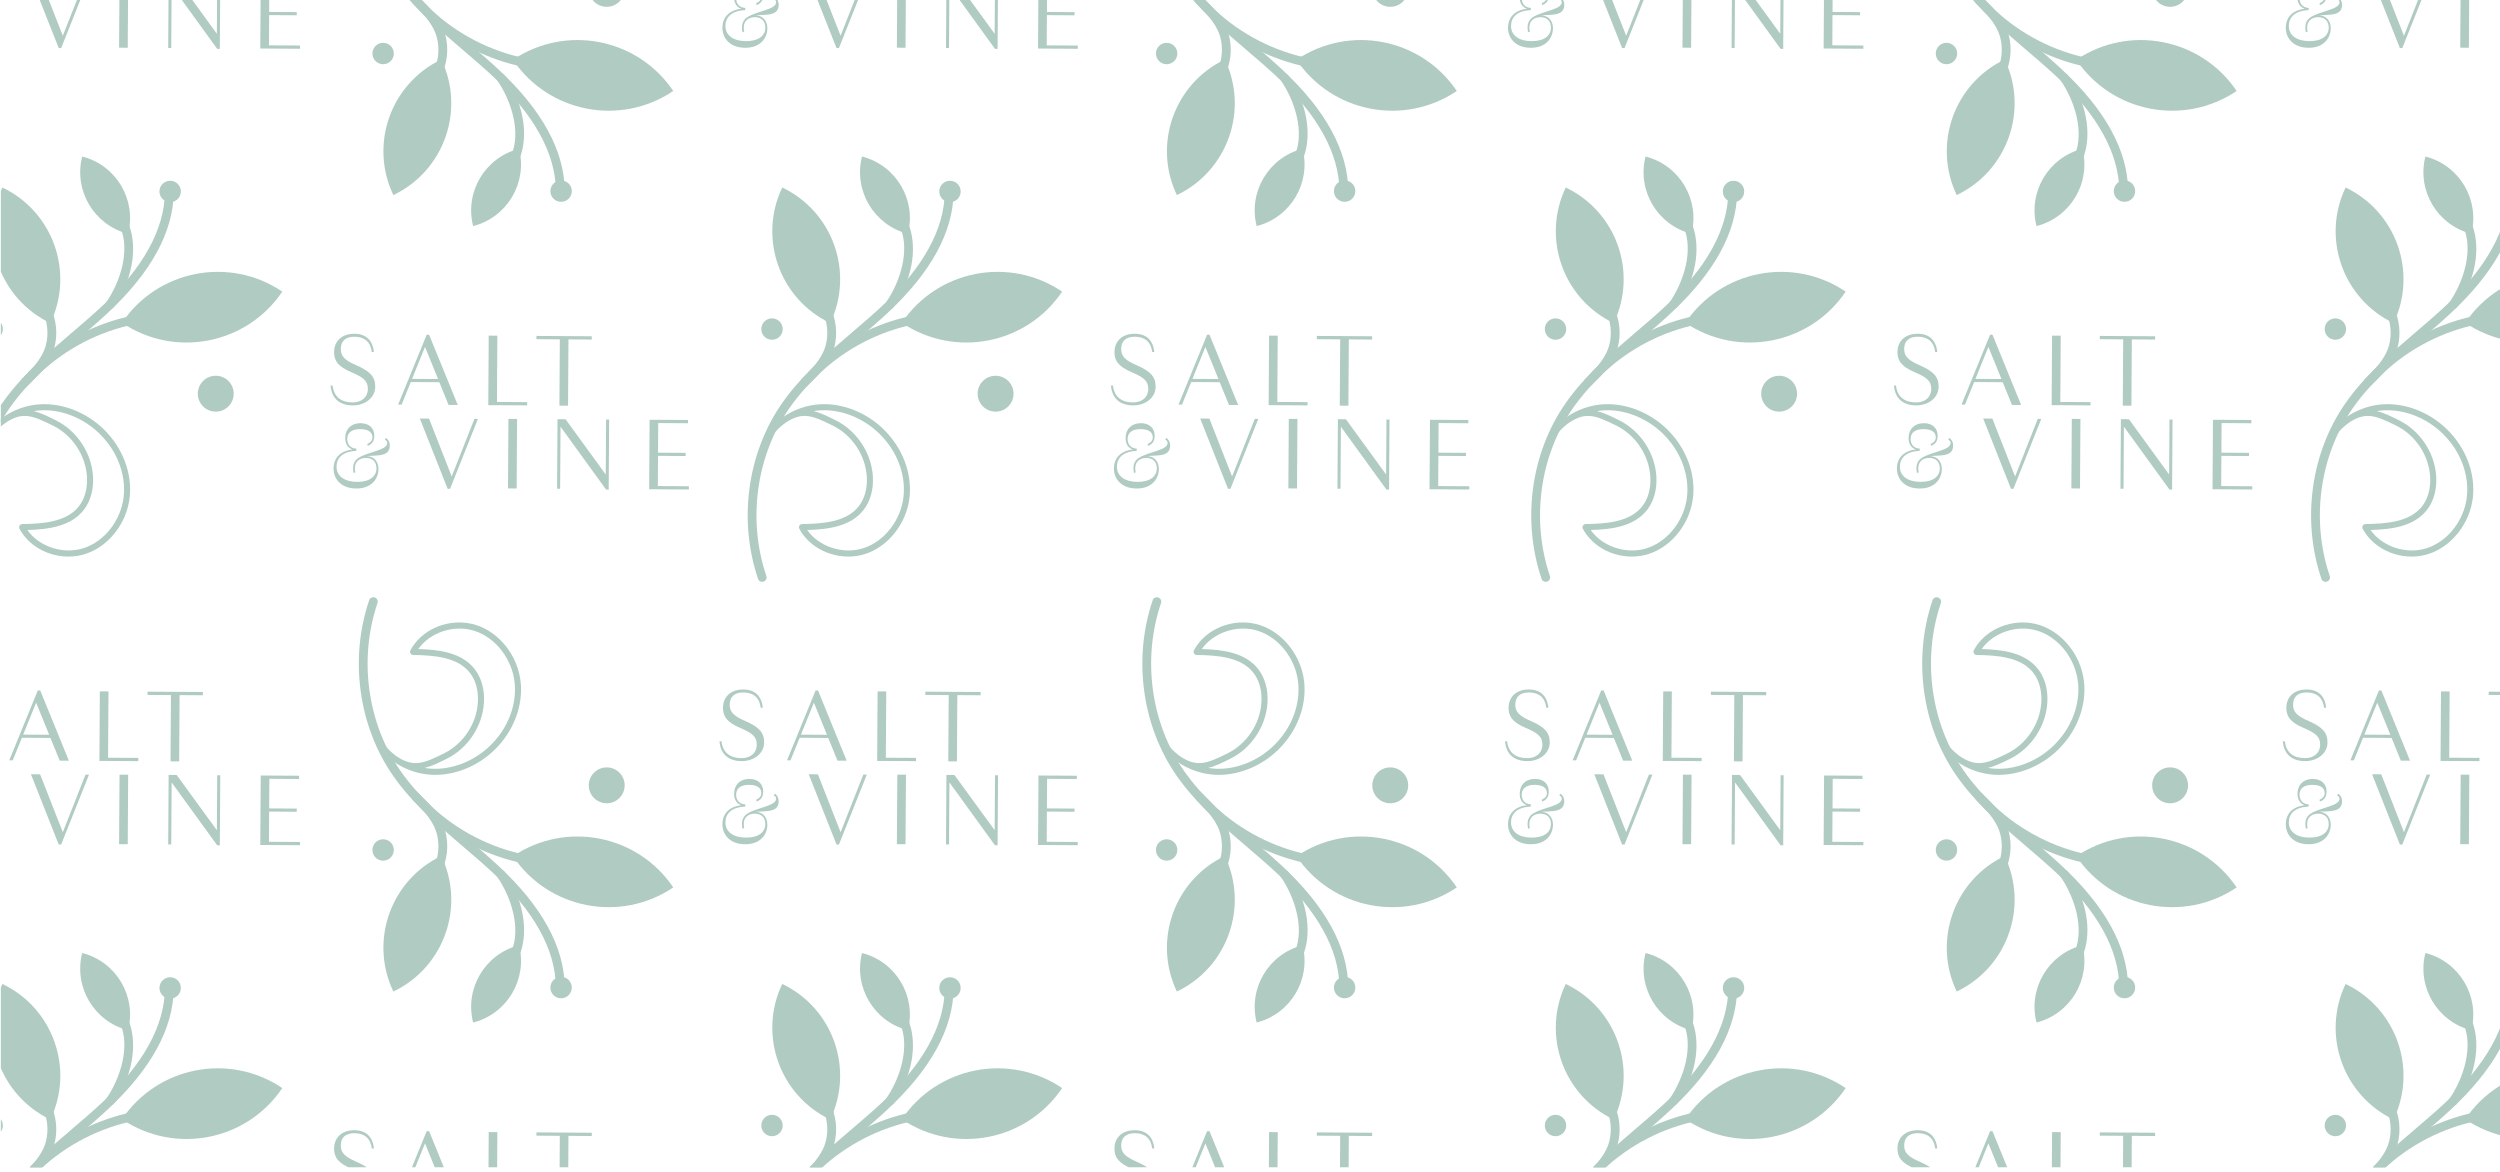 <?xml version="1.0" encoding="utf-8"?>
<!-- Generator: Adobe Illustrator 25.1.0, SVG Export Plug-In . SVG Version: 6.00 Build 0)  -->
<svg version="1.1" id="Layer_1" xmlns="http://www.w3.org/2000/svg" xmlns:xlink="http://www.w3.org/1999/xlink" x="0px" y="0px"
	 viewBox="0 0 960 450" style="enable-background:new 0 0 960 450;" xml:space="preserve">
<style type="text/css">
	.st0{fill:#4F6170;}
	.st1{fill:#91928B;}
	.st2{fill:#E9E7DC;}
	.st3{fill:#E9DBCF;}
	.st4{fill:#637F89;}
	.st5{fill:#B0CBC1;}
	.st6{fill:#7F9C90;}
	.st7{fill:#231F20;}
	.st8{clip-path:url(#SVGID_2_);}
</style>
<g>
	<defs>
		<rect id="SVGID_1_" x="0.32" width="959.68" height="448.23"/>
	</defs>
	<clipPath id="SVGID_2_">
		<use xlink:href="#SVGID_1_"  style="overflow:visible;"/>
	</clipPath>
	<g class="st8">
		<g>
			<g>
				<path class="st5" d="M442.88-75.84c0.43-0.56,1.18-0.81,1.89-0.57c0.89,0.3,1.36,1.26,1.06,2.15
					c-7.28,21.45-3.92,46.11,8.78,64.36c7.03,10.11,16.69,18.35,26.02,26.32c3.88,3.31,7.89,6.73,11.68,10.26
					c16.66,15.5,25.22,31.1,25.42,46.38c0.01,0.94-0.74,1.7-1.67,1.72c-0.94,0.01-1.7-0.74-1.72-1.67
					c-0.19-14.31-8.38-29.1-24.34-43.94c-3.74-3.48-7.72-6.88-11.57-10.16c-9.5-8.11-19.32-16.49-26.6-26.96
					c-13.3-19.11-16.82-44.93-9.2-67.38C442.68-75.54,442.77-75.7,442.88-75.84z"/>
				<path class="st5" d="M451.92,74.91L451.92,74.91L451.92,74.91c19.47-9.29,27.71-32.6,18.42-52.07v0l0,0
					C450.88,32.13,442.63,55.44,451.92,74.91z"/>
				<path class="st5" d="M482.56,86.81L482.56,86.81L482.56,86.81c13.06-3.33,20.96-16.61,17.63-29.67v0l0,0
					C487.13,60.46,479.23,73.75,482.56,86.81z"/>
				<path class="st5" d="M497.85,22.96L497.85,22.96L497.85,22.96c13.69,20.31,41.26,25.67,61.56,11.97l0,0l0,0
					C545.72,14.63,518.15,9.27,497.85,22.96z"/>
				<path class="st5" d="M459.24-0.85c0.03-0.04,0.07-0.08,0.1-0.12c0.64-0.69,1.71-0.72,2.39-0.09c5.75,5.34,8.98,9.98,10.18,14.6
					c1.36,5.23,0.72,10.98-1.76,15.79c-0.43,0.83-1.45,1.16-2.28,0.73c-0.83-0.43-1.16-1.45-0.73-2.28
					c2.1-4.07,2.64-8.95,1.49-13.39c-1.03-3.97-3.96-8.09-9.21-12.97C458.78,0.82,458.71-0.16,459.24-0.85z"/>
				<path class="st5" d="M462.11,2.15c0.04-0.06,0.09-0.11,0.14-0.16c0.66-0.66,1.73-0.66,2.4,0c9.82,9.79,22.15,16.67,35.64,19.89
					c0.91,0.22,1.47,1.13,1.25,2.04c-0.22,0.91-1.13,1.47-2.04,1.25c-14.1-3.37-26.97-10.56-37.24-20.79
					C461.64,3.77,461.59,2.81,462.11,2.15z"/>
				<path class="st5" d="M491.91,28.88c0.11-0.14,0.23-0.26,0.38-0.36c0.77-0.53,1.83-0.33,2.35,0.44
					c8.74,12.77,8.58,25.12,5.78,31.81c-0.36,0.86-1.35,1.27-2.22,0.91c-0.86-0.36-1.27-1.35-0.91-2.22
					c3.7-8.85-0.07-20.74-5.45-28.59C491.42,30.25,491.47,29.44,491.91,28.88z"/>
				<circle class="st5" cx="447.99" cy="20.55" r="4.11"/>
				<circle class="st5" cx="516.34" cy="73.39" r="4.11"/>
				<circle class="st5" cx="533.86" cy="-4.27" r="6.89"/>
			</g>
			<g>
				<path class="st5" d="M742.34-75.84c0.43-0.56,1.18-0.81,1.89-0.57c0.89,0.3,1.36,1.26,1.06,2.15
					c-7.28,21.45-3.92,46.11,8.78,64.36c7.03,10.11,16.69,18.35,26.02,26.32c3.88,3.31,7.89,6.73,11.68,10.26
					c16.66,15.5,25.22,31.1,25.42,46.38c0.01,0.94-0.74,1.7-1.67,1.72c-0.94,0.01-1.7-0.74-1.72-1.67
					c-0.19-14.31-8.38-29.1-24.34-43.94c-3.74-3.48-7.72-6.88-11.57-10.16c-9.5-8.11-19.32-16.49-26.6-26.96
					c-13.3-19.11-16.82-44.93-9.2-67.38C742.14-75.54,742.23-75.7,742.34-75.84z"/>
				<path class="st5" d="M751.38,74.91L751.38,74.91L751.38,74.91c19.47-9.29,27.71-32.6,18.42-52.07l0,0v0
					C750.34,32.13,742.09,55.44,751.38,74.91z"/>
				<path class="st5" d="M782.02,86.81L782.02,86.81L782.02,86.81c13.06-3.33,20.96-16.61,17.63-29.67v0v0
					C786.58,60.46,778.69,73.75,782.02,86.81z"/>
				<path class="st5" d="M797.31,22.96L797.31,22.96L797.31,22.96c13.69,20.31,41.26,25.67,61.56,11.97v0v0
					C845.18,14.63,817.61,9.27,797.31,22.96z"/>
				<path class="st5" d="M758.7-0.85c0.03-0.04,0.07-0.08,0.1-0.12c0.64-0.69,1.71-0.72,2.39-0.09c5.75,5.34,8.98,9.98,10.18,14.6
					c1.36,5.23,0.72,10.98-1.76,15.79c-0.43,0.83-1.45,1.16-2.28,0.73c-0.83-0.43-1.16-1.45-0.73-2.28
					c2.1-4.07,2.64-8.95,1.49-13.39c-1.03-3.97-3.96-8.09-9.21-12.97C758.24,0.82,758.17-0.16,758.7-0.85z"/>
				<path class="st5" d="M761.57,2.15c0.04-0.06,0.09-0.11,0.14-0.16c0.66-0.66,1.73-0.66,2.4,0c9.82,9.79,22.15,16.67,35.64,19.89
					c0.91,0.22,1.47,1.13,1.25,2.04c-0.22,0.91-1.13,1.47-2.04,1.25c-14.1-3.37-26.97-10.56-37.24-20.79
					C761.1,3.77,761.05,2.81,761.57,2.15z"/>
				<path class="st5" d="M791.36,28.88c0.11-0.14,0.23-0.26,0.38-0.36c0.77-0.53,1.83-0.33,2.35,0.44
					c8.74,12.77,8.58,25.12,5.78,31.81c-0.36,0.86-1.35,1.27-2.22,0.91c-0.86-0.36-1.27-1.35-0.91-2.22
					c3.7-8.85-0.07-20.74-5.45-28.59C790.88,30.25,790.93,29.44,791.36,28.88z"/>
				<circle class="st5" cx="747.45" cy="20.55" r="4.11"/>
				<circle class="st5" cx="815.8" cy="73.39" r="4.11"/>
				<circle class="st5" cx="833.32" cy="-4.27" r="6.89"/>
			</g>
			<g>
				<path class="st5" d="M592.21,222.76c0.43,0.56,1.18,0.81,1.89,0.57c0.89-0.3,1.36-1.26,1.06-2.15
					c-7.28-21.45-3.92-46.11,8.78-64.36c7.03-10.11,16.69-18.35,26.02-26.32c3.88-3.31,7.89-6.73,11.68-10.26
					c16.66-15.5,25.22-31.1,25.42-46.38c0.01-0.94-0.74-1.7-1.67-1.72c-0.94-0.01-1.7,0.74-1.72,1.67
					c-0.19,14.31-8.38,29.1-24.34,43.94c-3.74,3.48-7.72,6.88-11.57,10.16c-9.5,8.11-19.32,16.49-26.6,26.96
					c-13.3,19.11-16.82,44.93-9.2,67.38C592.01,222.45,592.1,222.61,592.21,222.76z"/>
				<path class="st5" d="M601.25,72L601.25,72L601.25,72c19.47,9.29,27.71,32.6,18.42,52.07v0l0,0
					C600.21,114.78,591.96,91.47,601.25,72z"/>
				<path class="st5" d="M631.89,60.1L631.89,60.1L631.89,60.1c13.06,3.33,20.96,16.61,17.63,29.67v0l0,0
					C636.46,86.45,628.56,73.17,631.89,60.1z"/>
				<path class="st5" d="M647.18,123.95L647.18,123.95L647.18,123.95c13.69-20.31,41.26-25.67,61.56-11.97v0v0
					C695.05,132.28,667.49,137.64,647.18,123.95z"/>
				<path class="st5" d="M607.82,203.06c-0.21-0.38-0.2-0.83,0.02-1.21c0.22-0.37,0.61-0.6,1.05-0.61
					c8.05-0.12,17.04-0.77,21.79-6.89c2.24-2.89,3.32-6.91,3.04-11.34c-0.52-8.23-5.64-15.92-13.04-19.57
					c-7.86-3.88-11.64-5.43-18.09-1.17c-2.76,1.98-5.08,4.49-6.68,7.38c-0.31,0.56-1.02,0.76-1.58,0.45
					c-0.56-0.31-0.76-1.02-0.45-1.58c1.72-3.11,4.18-5.82,7.12-7.97c0.05-0.05,0.11-0.09,0.17-0.13c0.09-0.06,0.18-0.12,0.27-0.18
					c4.19-2.94,9.29-4.75,14.57-5.01c8.54-0.41,17.57,3.18,24.15,9.61c7.25,7.08,10.98,16.84,9.97,26.12
					c-1.08,9.94-8.08,18.88-17.03,21.76c-8.61,2.76-18.39-0.33-23.62-7.1C608.86,204.82,608.3,203.97,607.82,203.06z M638.53,166.51
					c-6.13-5.98-14.51-9.33-22.41-8.95c-0.96,0.05-1.91,0.15-2.84,0.3c2.68,0.66,5.38,1.99,8.43,3.5
					c8.13,4.02,13.75,12.46,14.33,21.5c0.32,4.99-0.93,9.57-3.52,12.91c-4.99,6.43-13.62,7.52-21.69,7.75
					c4.47,6.38,13.72,9.51,21.56,6.99c8.1-2.6,14.45-10.74,15.43-19.8c0.78-7.17-1.52-14.68-6.25-20.79
					C640.65,168.73,639.63,167.59,638.53,166.51z M609.87,201.97C609.87,201.97,609.87,201.97,609.87,201.97
					C609.87,201.97,609.87,201.97,609.87,201.97z"/>
				<path class="st5" d="M608.57,147.76c0.03,0.04,0.07,0.08,0.1,0.12c0.64,0.69,1.71,0.72,2.39,0.09
					c5.75-5.34,8.98-9.98,10.18-14.6c1.36-5.23,0.72-10.98-1.76-15.79c-0.43-0.83-1.45-1.16-2.28-0.73
					c-0.83,0.43-1.16,1.45-0.73,2.28c2.1,4.07,2.64,8.95,1.49,13.39c-1.03,3.97-3.96,8.09-9.21,12.97
					C608.11,146.09,608.04,147.07,608.57,147.76z"/>
				<path class="st5" d="M611.44,144.76c0.04,0.06,0.09,0.11,0.14,0.16c0.66,0.66,1.73,0.66,2.4,0
					c9.82-9.79,22.15-16.67,35.64-19.89c0.91-0.22,1.47-1.13,1.25-2.04c-0.22-0.91-1.13-1.47-2.04-1.25
					c-14.1,3.37-26.97,10.56-37.24,20.79C610.98,143.14,610.93,144.1,611.44,144.76z"/>
				<path class="st5" d="M641.24,118.04c0.11,0.14,0.23,0.26,0.38,0.36c0.77,0.53,1.83,0.33,2.35-0.44
					c8.74-12.77,8.58-25.12,5.78-31.81c-0.36-0.86-1.35-1.27-2.22-0.91c-0.86,0.36-1.27,1.35-0.91,2.22
					c3.7,8.85-0.07,20.74-5.45,28.59C640.76,116.67,640.8,117.47,641.24,118.04z"/>
				<circle class="st5" cx="597.32" cy="126.36" r="4.11"/>
				<circle class="st5" cx="665.67" cy="73.52" r="4.11"/>
				<circle class="st5" cx="683.19" cy="151.18" r="6.89"/>
			</g>
			<g>
				<path class="st5" d="M891.67,222.76c0.43,0.56,1.18,0.81,1.89,0.57c0.89-0.3,1.36-1.26,1.06-2.15
					c-7.28-21.45-3.92-46.11,8.78-64.36c7.03-10.11,16.69-18.35,26.02-26.32c3.88-3.31,7.89-6.73,11.68-10.26
					c16.66-15.5,25.22-31.1,25.42-46.38c0.01-0.94-0.74-1.7-1.67-1.72c-0.94-0.01-1.7,0.74-1.72,1.67
					c-0.19,14.31-8.38,29.1-24.34,43.94c-3.74,3.48-7.72,6.88-11.57,10.16c-9.5,8.11-19.32,16.49-26.6,26.96
					c-13.3,19.11-16.82,44.93-9.2,67.38C891.47,222.45,891.56,222.61,891.67,222.76z"/>
				<path class="st5" d="M900.71,72L900.71,72L900.71,72c19.47,9.29,27.71,32.6,18.42,52.07v0l0,0
					C899.67,114.78,891.42,91.47,900.71,72z"/>
				<path class="st5" d="M931.35,60.1L931.35,60.1L931.35,60.1c13.06,3.33,20.96,16.61,17.63,29.67l0,0v0
					C935.92,86.45,928.02,73.17,931.35,60.1z"/>
				<path class="st5" d="M946.64,123.95L946.64,123.95L946.64,123.95c13.69-20.31,41.26-25.67,61.56-11.97l0,0l0,0
					C994.51,132.28,966.94,137.64,946.64,123.95z"/>
				<path class="st5" d="M907.28,203.06c-0.21-0.38-0.2-0.83,0.02-1.21c0.22-0.37,0.61-0.6,1.05-0.61
					c8.05-0.12,17.04-0.77,21.79-6.89c2.24-2.89,3.32-6.91,3.04-11.34c-0.52-8.23-5.64-15.92-13.04-19.57
					c-7.86-3.88-11.64-5.43-18.09-1.17c-2.76,1.98-5.08,4.49-6.68,7.38c-0.31,0.56-1.02,0.76-1.58,0.45
					c-0.56-0.31-0.76-1.02-0.45-1.58c1.72-3.11,4.18-5.82,7.12-7.97c0.05-0.05,0.11-0.09,0.17-0.13c0.09-0.06,0.18-0.12,0.27-0.18
					c4.19-2.94,9.29-4.75,14.57-5.01c8.54-0.41,17.57,3.18,24.15,9.61c7.25,7.08,10.98,16.84,9.97,26.12
					c-1.08,9.94-8.08,18.88-17.03,21.76c-8.61,2.76-18.39-0.33-23.62-7.1C908.32,204.82,907.76,203.97,907.28,203.06z
					 M937.99,166.51c-6.13-5.98-14.51-9.33-22.41-8.95c-0.96,0.05-1.91,0.15-2.84,0.3c2.68,0.66,5.38,1.99,8.43,3.5
					c8.13,4.02,13.75,12.46,14.33,21.5c0.32,4.99-0.93,9.57-3.52,12.91c-4.99,6.43-13.62,7.52-21.69,7.75
					c4.47,6.38,13.72,9.51,21.56,6.99c8.1-2.6,14.45-10.74,15.43-19.8c0.78-7.17-1.52-14.68-6.25-20.79
					C940.11,168.73,939.09,167.59,937.99,166.51z M909.33,201.97C909.33,201.97,909.33,201.97,909.33,201.97
					C909.33,201.97,909.33,201.97,909.33,201.97z"/>
				<path class="st5" d="M908.03,147.76c0.03,0.04,0.07,0.08,0.1,0.12c0.64,0.69,1.71,0.72,2.39,0.09
					c5.75-5.34,8.98-9.98,10.18-14.6c1.36-5.23,0.72-10.98-1.76-15.79c-0.43-0.83-1.45-1.16-2.28-0.73
					c-0.83,0.43-1.16,1.45-0.73,2.28c2.1,4.07,2.64,8.95,1.49,13.39c-1.03,3.97-3.96,8.09-9.21,12.97
					C907.57,146.09,907.5,147.07,908.03,147.76z"/>
				<path class="st5" d="M910.9,144.76c0.04,0.06,0.09,0.11,0.14,0.16c0.66,0.66,1.73,0.66,2.4,0c9.82-9.79,22.15-16.67,35.64-19.89
					c0.91-0.22,1.47-1.13,1.25-2.04c-0.22-0.91-1.13-1.47-2.04-1.25c-14.1,3.37-26.97,10.56-37.24,20.79
					C910.44,143.14,910.39,144.1,910.9,144.76z"/>
				<path class="st5" d="M940.7,118.04c0.11,0.14,0.23,0.26,0.38,0.36c0.77,0.53,1.83,0.33,2.35-0.44
					c8.74-12.77,8.58-25.12,5.78-31.81c-0.36-0.86-1.35-1.27-2.22-0.91c-0.86,0.36-1.27,1.35-0.91,2.22
					c3.7,8.85-0.07,20.74-5.45,28.59C940.22,116.67,940.26,117.47,940.7,118.04z"/>
				<circle class="st5" cx="896.78" cy="126.36" r="4.11"/>
			</g>
			<g>
				<path class="st5" d="M142-75.84c0.43-0.56,1.18-0.81,1.89-0.57c0.89,0.3,1.36,1.26,1.06,2.15c-7.28,21.45-3.92,46.11,8.78,64.36
					c7.03,10.11,16.69,18.35,26.02,26.32c3.88,3.31,7.89,6.73,11.68,10.26c16.66,15.5,25.22,31.1,25.42,46.38
					c0.01,0.94-0.74,1.7-1.67,1.72c-0.94,0.01-1.7-0.74-1.72-1.67c-0.19-14.31-8.38-29.1-24.34-43.94
					c-3.74-3.48-7.72-6.88-11.57-10.16c-9.5-8.11-19.32-16.49-26.6-26.96c-13.3-19.11-16.82-44.93-9.2-67.38
					C141.8-75.54,141.89-75.7,142-75.84z"/>
				<path class="st5" d="M151.05,74.91L151.05,74.91L151.05,74.91c19.47-9.29,27.71-32.6,18.42-52.07l0,0l0,0
					C150,32.13,141.76,55.44,151.05,74.91z"/>
				<path class="st5" d="M181.68,86.81L181.68,86.81L181.68,86.81c13.06-3.33,20.96-16.61,17.63-29.67l0,0l0,0
					C186.25,60.46,178.36,73.75,181.68,86.81z"/>
				<path class="st5" d="M196.97,22.96L196.97,22.96L196.97,22.96c13.69,20.31,41.26,25.67,61.56,11.97l0,0v0
					C244.84,14.63,217.28,9.27,196.97,22.96z"/>
				<path class="st5" d="M158.37-0.85c0.03-0.04,0.07-0.08,0.1-0.12c0.64-0.69,1.71-0.72,2.39-0.09c5.75,5.34,8.98,9.98,10.18,14.6
					c1.36,5.23,0.72,10.98-1.76,15.79c-0.43,0.83-1.45,1.16-2.28,0.73c-0.83-0.43-1.16-1.45-0.73-2.28
					c2.1-4.07,2.64-8.95,1.49-13.39c-1.03-3.97-3.96-8.09-9.21-12.97C157.91,0.82,157.84-0.16,158.37-0.85z"/>
				<path class="st5" d="M161.23,2.15c0.04-0.06,0.09-0.11,0.14-0.16c0.66-0.66,1.73-0.66,2.4,0c9.82,9.79,22.15,16.67,35.64,19.89
					c0.91,0.22,1.47,1.13,1.25,2.04c-0.22,0.91-1.13,1.47-2.04,1.25c-14.1-3.37-26.97-10.56-37.24-20.79
					C160.77,3.77,160.72,2.81,161.23,2.15z"/>
				<path class="st5" d="M191.03,28.88c0.11-0.14,0.23-0.26,0.38-0.36c0.77-0.53,1.83-0.33,2.35,0.44
					c8.74,12.77,8.58,25.12,5.78,31.81c-0.36,0.86-1.35,1.27-2.22,0.91c-0.86-0.36-1.27-1.35-0.91-2.22
					c3.7-8.85-0.07-20.74-5.45-28.59C190.55,30.25,190.59,29.44,191.03,28.88z"/>
				<circle class="st5" cx="147.12" cy="20.55" r="4.11"/>
				<circle class="st5" cx="215.46" cy="73.39" r="4.11"/>
				<circle class="st5" cx="232.98" cy="-4.27" r="6.89"/>
			</g>
			<g>
				<path class="st5" d="M-8.13,222.76c0.43,0.56,1.18,0.81,1.89,0.57c0.89-0.3,1.36-1.26,1.06-2.15
					c-7.28-21.45-3.92-46.11,8.78-64.36c7.03-10.11,16.69-18.35,26.02-26.32c3.88-3.31,7.89-6.73,11.68-10.26
					c16.66-15.5,25.22-31.1,25.42-46.38c0.01-0.94-0.74-1.7-1.67-1.72c-0.94-0.01-1.7,0.74-1.72,1.67
					c-0.19,14.31-8.38,29.1-24.34,43.94c-3.74,3.48-7.72,6.88-11.57,10.16c-9.5,8.11-19.32,16.49-26.6,26.96
					c-13.3,19.11-16.82,44.93-9.2,67.38C-8.33,222.45-8.24,222.61-8.13,222.76z"/>
				<path class="st5" d="M0.92,72L0.92,72L0.92,72c19.47,9.29,27.71,32.6,18.42,52.07l0,0l0,0C-0.12,114.78-8.37,91.47,0.92,72z"/>
				<path class="st5" d="M31.56,60.1L31.56,60.1L31.56,60.1c13.06,3.33,20.96,16.61,17.63,29.67l0,0l0,0
					C36.12,86.45,28.23,73.17,31.56,60.1z"/>
				<path class="st5" d="M46.84,123.95L46.84,123.95L46.84,123.95c13.69-20.31,41.26-25.67,61.56-11.97l0,0l0,0
					C94.71,132.28,67.15,137.64,46.84,123.95z"/>
				<path class="st5" d="M7.49,203.06c-0.21-0.38-0.2-0.83,0.02-1.21c0.22-0.37,0.61-0.6,1.05-0.61c8.05-0.12,17.04-0.77,21.79-6.89
					c2.24-2.89,3.32-6.91,3.04-11.34c-0.52-8.23-5.64-15.92-13.04-19.57c-7.86-3.88-11.64-5.43-18.09-1.17
					c-2.76,1.98-5.08,4.49-6.68,7.38c-0.31,0.56-1.02,0.76-1.58,0.45c-0.56-0.31-0.76-1.02-0.45-1.58c1.72-3.11,4.18-5.82,7.12-7.97
					c0.05-0.05,0.11-0.09,0.17-0.13c0.09-0.06,0.18-0.12,0.27-0.18c4.19-2.94,9.29-4.75,14.57-5.01c8.54-0.41,17.57,3.18,24.15,9.61
					c7.25,7.08,10.98,16.84,9.97,26.12c-1.08,9.94-8.08,18.88-17.03,21.76c-8.61,2.76-18.39-0.33-23.62-7.1
					C8.52,204.82,7.97,203.97,7.49,203.06z M38.2,166.51c-6.13-5.98-14.51-9.33-22.41-8.95c-0.96,0.05-1.91,0.15-2.84,0.3
					c2.68,0.66,5.38,1.99,8.43,3.5c8.13,4.02,13.75,12.46,14.33,21.5c0.32,4.99-0.93,9.57-3.52,12.91
					c-4.99,6.43-13.62,7.52-21.69,7.75c4.47,6.38,13.72,9.51,21.56,6.99c8.1-2.6,14.45-10.74,15.43-19.8
					c0.78-7.17-1.52-14.68-6.25-20.79C40.31,168.73,39.3,167.59,38.2,166.51z M9.53,201.97C9.53,201.97,9.53,201.97,9.53,201.97
					C9.53,201.97,9.53,201.97,9.53,201.97z"/>
				<path class="st5" d="M8.24,147.76c0.03,0.04,0.07,0.08,0.1,0.12c0.64,0.69,1.71,0.72,2.39,0.09c5.75-5.34,8.98-9.98,10.18-14.6
					c1.36-5.23,0.72-10.98-1.76-15.79c-0.43-0.83-1.45-1.16-2.28-0.73c-0.83,0.43-1.16,1.45-0.73,2.28
					c2.1,4.07,2.64,8.95,1.49,13.39c-1.03,3.97-3.96,8.09-9.21,12.97C7.78,146.09,7.71,147.07,8.24,147.76z"/>
				<path class="st5" d="M11.11,144.76c0.04,0.06,0.09,0.11,0.14,0.16c0.66,0.66,1.73,0.66,2.4,0c9.82-9.79,22.15-16.67,35.64-19.89
					c0.91-0.22,1.47-1.13,1.25-2.04c-0.22-0.91-1.13-1.47-2.04-1.25c-14.1,3.37-26.97,10.56-37.24,20.79
					C10.64,143.14,10.59,144.1,11.11,144.76z"/>
				<path class="st5" d="M40.9,118.04c0.11,0.14,0.23,0.26,0.38,0.36c0.77,0.53,1.83,0.33,2.35-0.44
					c8.74-12.77,8.58-25.12,5.78-31.81c-0.36-0.86-1.35-1.27-2.22-0.91c-0.86,0.36-1.27,1.35-0.91,2.22
					c3.7,8.85-0.07,20.74-5.45,28.59C40.42,116.67,40.47,117.47,40.9,118.04z"/>
				<circle class="st5" cx="-3.01" cy="126.36" r="4.11"/>
				<circle class="st5" cx="65.34" cy="73.52" r="4.11"/>
				<circle class="st5" cx="82.85" cy="151.18" r="6.89"/>
			</g>
			<g>
				<path class="st5" d="M291.33,222.76c0.43,0.56,1.18,0.81,1.89,0.57c0.89-0.3,1.36-1.26,1.06-2.15
					c-7.28-21.45-3.92-46.11,8.78-64.36c7.03-10.11,16.69-18.35,26.02-26.32c3.88-3.31,7.89-6.73,11.68-10.26
					c16.66-15.5,25.22-31.1,25.42-46.38c0.01-0.94-0.74-1.7-1.67-1.72c-0.94-0.01-1.7,0.74-1.72,1.67
					c-0.19,14.31-8.38,29.1-24.34,43.94c-3.74,3.48-7.72,6.88-11.57,10.16c-9.5,8.11-19.32,16.49-26.6,26.96
					c-13.3,19.11-16.82,44.93-9.2,67.38C291.13,222.45,291.22,222.61,291.33,222.76z"/>
				<path class="st5" d="M300.38,72L300.38,72L300.38,72c19.47,9.29,27.71,32.6,18.42,52.07l0,0l0,0
					C299.34,114.78,291.09,91.47,300.38,72z"/>
				<path class="st5" d="M331.01,60.1L331.01,60.1L331.01,60.1c13.06,3.33,20.96,16.61,17.63,29.67l0,0v0
					C335.58,86.45,327.69,73.17,331.01,60.1z"/>
				<path class="st5" d="M346.3,123.95L346.3,123.95L346.3,123.95c13.69-20.31,41.26-25.67,61.56-11.97l0,0l0,0
					C394.17,132.28,366.61,137.64,346.3,123.95z"/>
				<path class="st5" d="M306.95,203.06c-0.21-0.38-0.2-0.83,0.02-1.21c0.22-0.37,0.61-0.6,1.05-0.61
					c8.05-0.12,17.04-0.77,21.79-6.89c2.24-2.89,3.32-6.91,3.04-11.34c-0.52-8.23-5.64-15.92-13.04-19.57
					c-7.86-3.88-11.64-5.43-18.09-1.17c-2.76,1.98-5.08,4.49-6.68,7.38c-0.31,0.56-1.02,0.76-1.58,0.45
					c-0.56-0.31-0.76-1.02-0.45-1.58c1.72-3.11,4.18-5.82,7.12-7.97c0.05-0.05,0.11-0.09,0.17-0.13c0.09-0.06,0.18-0.12,0.27-0.18
					c4.19-2.94,9.29-4.75,14.57-5.01c8.54-0.41,17.57,3.18,24.15,9.61c7.25,7.08,10.98,16.84,9.97,26.12
					c-1.08,9.94-8.08,18.88-17.03,21.76c-8.61,2.76-18.39-0.33-23.62-7.1C307.98,204.82,307.43,203.97,306.95,203.06z
					 M337.66,166.51c-6.13-5.98-14.51-9.33-22.41-8.95c-0.96,0.05-1.91,0.15-2.84,0.3c2.68,0.66,5.38,1.99,8.43,3.5
					c8.13,4.02,13.75,12.46,14.33,21.5c0.32,4.99-0.93,9.57-3.52,12.91c-4.99,6.43-13.62,7.52-21.69,7.75
					c4.47,6.38,13.72,9.51,21.56,6.99c8.1-2.6,14.45-10.74,15.43-19.8c0.78-7.17-1.52-14.68-6.25-20.79
					C339.77,168.73,338.76,167.59,337.66,166.51z M308.99,201.97C308.99,201.97,308.99,201.97,308.99,201.97
					C308.99,201.97,308.99,201.97,308.99,201.97z"/>
				<path class="st5" d="M307.7,147.76c0.03,0.04,0.07,0.08,0.1,0.12c0.64,0.69,1.71,0.72,2.39,0.09c5.75-5.34,8.98-9.98,10.18-14.6
					c1.36-5.23,0.72-10.98-1.76-15.79c-0.43-0.83-1.45-1.16-2.28-0.73c-0.83,0.43-1.16,1.45-0.73,2.28
					c2.1,4.07,2.64,8.95,1.49,13.39c-1.03,3.97-3.96,8.09-9.21,12.97C307.24,146.09,307.17,147.07,307.7,147.76z"/>
				<path class="st5" d="M310.57,144.76c0.04,0.06,0.09,0.11,0.14,0.16c0.66,0.66,1.73,0.66,2.4,0
					c9.82-9.79,22.15-16.67,35.64-19.89c0.91-0.22,1.47-1.13,1.25-2.04c-0.22-0.91-1.13-1.47-2.04-1.25
					c-14.1,3.37-26.97,10.56-37.24,20.79C310.1,143.14,310.05,144.1,310.57,144.76z"/>
				<path class="st5" d="M340.36,118.04c0.11,0.14,0.23,0.26,0.38,0.36c0.77,0.53,1.83,0.33,2.35-0.44
					c8.74-12.77,8.58-25.12,5.78-31.81c-0.36-0.86-1.35-1.27-2.22-0.91c-0.86,0.36-1.27,1.35-0.91,2.22
					c3.7,8.85-0.07,20.74-5.45,28.59C339.88,116.67,339.93,117.47,340.36,118.04z"/>
				<circle class="st5" cx="296.45" cy="126.36" r="4.11"/>
				<circle class="st5" cx="364.79" cy="73.52" r="4.11"/>
				<circle class="st5" cx="382.31" cy="151.18" r="6.89"/>
			</g>
			<g>
				<path class="st5" d="M442.88,230c0.43-0.56,1.18-0.81,1.89-0.57c0.89,0.3,1.36,1.26,1.06,2.15
					c-7.28,21.45-3.92,46.11,8.78,64.36c7.03,10.11,16.69,18.35,26.02,26.32c3.88,3.31,7.89,6.73,11.68,10.26
					c16.66,15.5,25.22,31.1,25.42,46.38c0.01,0.94-0.74,1.7-1.67,1.72c-0.94,0.01-1.7-0.74-1.72-1.67
					c-0.19-14.31-8.38-29.1-24.34-43.94c-3.74-3.48-7.72-6.88-11.57-10.16c-9.5-8.11-19.32-16.49-26.6-26.96
					c-13.3-19.11-16.82-44.93-9.2-67.38C442.68,230.31,442.77,230.14,442.88,230z"/>
				<path class="st5" d="M451.92,380.75L451.92,380.75L451.92,380.75c19.47-9.29,27.71-32.6,18.42-52.07v0h0
					C450.88,337.97,442.63,361.29,451.92,380.75z"/>
				<path class="st5" d="M482.56,392.65L482.56,392.65L482.56,392.65c13.06-3.33,20.96-16.61,17.63-29.67v0h0
					C487.13,366.3,479.23,379.59,482.56,392.65z"/>
				<path class="st5" d="M497.85,328.8L497.85,328.8L497.85,328.8c13.69,20.31,41.26,25.67,61.56,11.97l0,0l0,0
					C545.72,320.47,518.15,315.11,497.85,328.8z"/>
				<path class="st5" d="M460.15,247.13c5.22-6.77,15.01-9.87,23.62-7.1c8.95,2.87,15.95,11.82,17.03,21.76
					c1.01,9.28-2.72,19.03-9.97,26.12c-6.58,6.43-15.61,10.02-24.15,9.61c-5.28-0.25-10.38-2.07-14.57-5.01
					c-0.09-0.06-0.18-0.12-0.27-0.18c-0.06-0.04-0.12-0.08-0.17-0.13c-2.94-2.15-5.4-4.86-7.12-7.97c-0.31-0.56-0.11-1.27,0.45-1.58
					c0.56-0.31,1.27-0.11,1.58,0.45c1.6,2.89,3.92,5.41,6.68,7.38c6.45,4.26,10.23,2.71,18.09-1.17
					c7.4-3.65,12.52-11.34,13.04-19.57c0.28-4.43-0.8-8.45-3.04-11.34c-4.75-6.12-13.74-6.77-21.79-6.89
					c-0.44-0.01-0.83-0.24-1.05-0.61c-0.22-0.37-0.23-0.83-0.02-1.21C458.97,248.79,459.53,247.93,460.15,247.13z M492.24,282.83
					c4.72-6.12,7.02-13.62,6.25-20.79c-0.98-9.05-7.33-17.2-15.43-19.8c-7.84-2.52-17.09,0.61-21.56,6.99
					c8.07,0.23,16.7,1.32,21.69,7.75c2.59,3.33,3.84,7.92,3.52,12.91c-0.58,9.05-6.2,17.49-14.33,21.5
					c-3.05,1.51-5.75,2.84-8.43,3.5c0.94,0.15,1.89,0.26,2.84,0.3c7.91,0.38,16.29-2.97,22.41-8.95
					C490.3,285.16,491.32,284.02,492.24,282.83z M460.53,250.79C460.53,250.79,460.54,250.78,460.53,250.79
					C460.54,250.78,460.53,250.79,460.53,250.79z"/>
				<path class="st5" d="M459.24,304.99c0.03-0.04,0.07-0.08,0.1-0.12c0.64-0.69,1.71-0.72,2.39-0.09
					c5.75,5.34,8.98,9.98,10.18,14.6c1.36,5.23,0.72,10.98-1.76,15.79c-0.43,0.83-1.45,1.16-2.28,0.73
					c-0.83-0.43-1.16-1.45-0.73-2.28c2.1-4.07,2.64-8.95,1.49-13.39c-1.03-3.97-3.96-8.09-9.21-12.97
					C458.78,306.67,458.71,305.68,459.24,304.99z"/>
				<path class="st5" d="M462.11,307.99c0.04-0.06,0.09-0.11,0.14-0.16c0.66-0.66,1.73-0.66,2.4,0
					c9.82,9.79,22.15,16.67,35.64,19.89c0.91,0.22,1.47,1.13,1.25,2.04c-0.22,0.91-1.13,1.47-2.04,1.25
					c-14.1-3.37-26.97-10.56-37.24-20.79C461.64,309.62,461.59,308.66,462.11,307.99z"/>
				<path class="st5" d="M491.91,334.72c0.11-0.14,0.23-0.26,0.38-0.36c0.77-0.53,1.83-0.33,2.35,0.44
					c8.74,12.77,8.58,25.12,5.78,31.81c-0.36,0.86-1.35,1.27-2.22,0.91c-0.86-0.36-1.27-1.35-0.91-2.22
					c3.7-8.85-0.07-20.74-5.45-28.59C491.42,336.09,491.47,335.28,491.91,334.72z"/>
				<circle class="st5" cx="447.99" cy="326.39" r="4.11"/>
				<circle class="st5" cx="516.34" cy="379.23" r="4.11"/>
				<circle class="st5" cx="533.86" cy="301.57" r="6.89"/>
			</g>
			<g>
				<path class="st5" d="M742.34,230c0.43-0.56,1.18-0.81,1.89-0.57c0.89,0.3,1.36,1.26,1.06,2.15
					c-7.28,21.45-3.92,46.11,8.78,64.36c7.03,10.11,16.69,18.35,26.02,26.32c3.88,3.31,7.89,6.73,11.68,10.26
					c16.66,15.5,25.22,31.1,25.42,46.38c0.01,0.94-0.74,1.7-1.67,1.72c-0.94,0.01-1.7-0.74-1.72-1.67
					c-0.19-14.31-8.38-29.1-24.34-43.94c-3.74-3.48-7.72-6.88-11.57-10.16c-9.5-8.11-19.32-16.49-26.6-26.96
					c-13.3-19.11-16.82-44.93-9.2-67.38C742.14,230.31,742.23,230.14,742.34,230z"/>
				<path class="st5" d="M751.38,380.75L751.38,380.75L751.38,380.75c19.47-9.29,27.71-32.6,18.42-52.07l0,0l0,0
					C750.34,337.97,742.09,361.29,751.38,380.75z"/>
				<path class="st5" d="M782.02,392.65L782.02,392.65L782.02,392.65c13.06-3.33,20.96-16.61,17.63-29.67v0l0,0
					C786.58,366.3,778.69,379.59,782.02,392.65z"/>
				<path class="st5" d="M797.31,328.8L797.31,328.8L797.31,328.8c13.69,20.31,41.26,25.67,61.56,11.97v0v0
					C845.18,320.47,817.61,315.11,797.31,328.8z"/>
				<path class="st5" d="M759.61,247.13c5.22-6.77,15.01-9.87,23.62-7.1c8.95,2.87,15.95,11.82,17.03,21.76
					c1.01,9.28-2.72,19.03-9.97,26.12c-6.58,6.43-15.61,10.02-24.15,9.61c-5.28-0.25-10.38-2.07-14.57-5.01
					c-0.09-0.06-0.18-0.12-0.27-0.18c-0.06-0.04-0.12-0.08-0.16-0.13c-2.94-2.15-5.4-4.86-7.12-7.97c-0.31-0.56-0.11-1.27,0.45-1.58
					c0.56-0.31,1.27-0.11,1.58,0.45c1.6,2.89,3.92,5.41,6.68,7.38c6.45,4.26,10.23,2.71,18.09-1.17
					c7.4-3.65,12.52-11.34,13.04-19.57c0.28-4.43-0.8-8.45-3.04-11.34c-4.75-6.12-13.74-6.77-21.79-6.89
					c-0.44-0.01-0.83-0.24-1.05-0.61c-0.22-0.37-0.23-0.83-0.02-1.21C758.43,248.79,758.99,247.93,759.61,247.13z M791.7,282.83
					c4.72-6.12,7.02-13.62,6.25-20.79c-0.98-9.05-7.33-17.2-15.43-19.8c-7.84-2.52-17.09,0.61-21.56,6.99
					c8.07,0.23,16.7,1.32,21.69,7.75c2.59,3.33,3.84,7.92,3.52,12.91c-0.58,9.05-6.2,17.49-14.33,21.5
					c-3.05,1.51-5.75,2.84-8.43,3.5c0.94,0.15,1.89,0.26,2.84,0.3c7.91,0.38,16.29-2.97,22.41-8.95
					C789.76,285.16,790.78,284.02,791.7,282.83z M759.99,250.79C759.99,250.79,760,250.78,759.99,250.79
					C760,250.78,759.99,250.79,759.99,250.79z"/>
				<path class="st5" d="M758.7,304.99c0.03-0.04,0.07-0.08,0.1-0.12c0.64-0.69,1.71-0.72,2.39-0.09c5.75,5.34,8.98,9.98,10.18,14.6
					c1.36,5.23,0.72,10.98-1.76,15.79c-0.43,0.83-1.45,1.16-2.28,0.73c-0.83-0.43-1.16-1.45-0.73-2.28
					c2.1-4.07,2.64-8.95,1.49-13.39c-1.03-3.97-3.96-8.09-9.21-12.97C758.24,306.67,758.17,305.68,758.7,304.99z"/>
				<path class="st5" d="M761.57,307.99c0.04-0.06,0.09-0.11,0.14-0.16c0.66-0.66,1.73-0.66,2.4,0
					c9.82,9.79,22.15,16.67,35.64,19.89c0.91,0.22,1.47,1.13,1.25,2.04c-0.22,0.91-1.13,1.47-2.04,1.25
					c-14.1-3.37-26.97-10.56-37.24-20.79C761.1,309.62,761.05,308.66,761.57,307.99z"/>
				<path class="st5" d="M791.36,334.72c0.11-0.14,0.23-0.26,0.38-0.36c0.77-0.53,1.83-0.33,2.35,0.44
					c8.74,12.77,8.58,25.12,5.78,31.81c-0.36,0.86-1.35,1.27-2.22,0.91c-0.86-0.36-1.27-1.35-0.91-2.22
					c3.7-8.85-0.07-20.74-5.45-28.59C790.88,336.09,790.93,335.28,791.36,334.72z"/>
				<circle class="st5" cx="747.45" cy="326.39" r="4.11"/>
				<circle class="st5" cx="815.8" cy="379.23" r="4.11"/>
				<circle class="st5" cx="833.32" cy="301.57" r="6.89"/>
			</g>
			<g>
				<path class="st5" d="M592.21,528.6c0.43,0.56,1.18,0.81,1.89,0.57c0.89-0.3,1.36-1.26,1.06-2.15
					c-7.28-21.45-3.92-46.11,8.78-64.36c7.03-10.11,16.69-18.35,26.02-26.32c3.88-3.31,7.89-6.73,11.68-10.26
					c16.66-15.5,25.22-31.1,25.42-46.38c0.01-0.94-0.74-1.7-1.67-1.72c-0.94-0.01-1.7,0.74-1.72,1.67
					c-0.19,14.31-8.38,29.1-24.34,43.94c-3.74,3.48-7.72,6.88-11.57,10.16c-9.5,8.11-19.32,16.49-26.6,26.96
					c-13.3,19.11-16.82,44.93-9.2,67.38C592.01,528.29,592.1,528.45,592.21,528.6z"/>
				<path class="st5" d="M601.25,377.84L601.25,377.84L601.25,377.84c19.47,9.29,27.71,32.6,18.42,52.07v0l0,0
					C600.21,420.62,591.96,397.31,601.25,377.84z"/>
				<path class="st5" d="M631.89,365.95L631.89,365.95L631.89,365.95c13.06,3.33,20.96,16.61,17.63,29.67v0l0,0
					C636.46,392.29,628.56,379.01,631.89,365.95z"/>
				<path class="st5" d="M647.18,429.79L647.18,429.79L647.18,429.79c13.69-20.31,41.26-25.67,61.56-11.97v0v0
					C695.05,438.13,667.49,443.49,647.18,429.79z"/>
				<path class="st5" d="M608.57,453.6c0.03,0.04,0.07,0.08,0.1,0.12c0.64,0.69,1.71,0.72,2.39,0.09c5.75-5.34,8.98-9.98,10.18-14.6
					c1.36-5.23,0.72-10.98-1.76-15.79c-0.43-0.83-1.45-1.16-2.28-0.73c-0.83,0.43-1.16,1.45-0.73,2.28
					c2.1,4.07,2.64,8.95,1.49,13.39c-1.03,3.97-3.96,8.09-9.21,12.97C608.11,451.93,608.04,452.92,608.57,453.6z"/>
				<path class="st5" d="M611.44,450.61c0.04,0.06,0.09,0.11,0.14,0.16c0.66,0.66,1.73,0.66,2.4,0
					c9.82-9.79,22.15-16.67,35.64-19.89c0.91-0.22,1.47-1.13,1.25-2.04c-0.22-0.91-1.13-1.47-2.04-1.25
					c-14.1,3.37-26.97,10.56-37.24,20.79C610.98,448.98,610.93,449.94,611.44,450.61z"/>
				<path class="st5" d="M641.24,423.88c0.11,0.14,0.23,0.26,0.38,0.36c0.77,0.53,1.83,0.33,2.35-0.44
					c8.74-12.77,8.58-25.12,5.78-31.81c-0.36-0.86-1.35-1.27-2.22-0.91c-0.86,0.36-1.27,1.35-0.91,2.22
					c3.7,8.85-0.07,20.74-5.45,28.59C640.76,422.51,640.8,423.31,641.24,423.88z"/>
				<circle class="st5" cx="597.32" cy="432.2" r="4.11"/>
				<circle class="st5" cx="665.67" cy="379.37" r="4.11"/>
			</g>
			<g>
				<path class="st5" d="M891.67,528.6c0.43,0.56,1.18,0.81,1.89,0.57c0.89-0.3,1.36-1.26,1.06-2.15
					c-7.28-21.45-3.92-46.11,8.78-64.36c7.03-10.11,16.69-18.35,26.02-26.32c3.88-3.31,7.89-6.73,11.68-10.26
					c16.66-15.5,25.22-31.1,25.42-46.38c0.01-0.94-0.74-1.7-1.67-1.72c-0.94-0.01-1.7,0.74-1.72,1.67
					c-0.19,14.31-8.38,29.1-24.34,43.94c-3.74,3.48-7.72,6.88-11.57,10.16c-9.5,8.11-19.32,16.49-26.6,26.96
					c-13.3,19.11-16.82,44.93-9.2,67.38C891.47,528.29,891.56,528.45,891.67,528.6z"/>
				<path class="st5" d="M900.71,377.84L900.71,377.84L900.71,377.84c19.47,9.29,27.71,32.6,18.42,52.07v0l0,0
					C899.67,420.62,891.42,397.31,900.71,377.84z"/>
				<path class="st5" d="M931.35,365.95L931.35,365.95L931.35,365.95c13.06,3.33,20.96,16.61,17.63,29.67l0,0v0
					C935.92,392.29,928.02,379.01,931.35,365.95z"/>
				<path class="st5" d="M946.64,429.79L946.64,429.79L946.64,429.79c13.69-20.31,41.26-25.67,61.56-11.97l0,0l0,0
					C994.51,438.13,966.94,443.49,946.64,429.79z"/>
				<path class="st5" d="M908.03,453.6c0.03,0.04,0.07,0.08,0.1,0.12c0.64,0.69,1.71,0.72,2.39,0.09c5.75-5.34,8.98-9.98,10.18-14.6
					c1.36-5.23,0.72-10.98-1.76-15.79c-0.43-0.83-1.45-1.16-2.28-0.73c-0.83,0.43-1.16,1.45-0.73,2.28
					c2.1,4.07,2.64,8.95,1.49,13.39c-1.03,3.97-3.96,8.09-9.21,12.97C907.57,451.93,907.5,452.92,908.03,453.6z"/>
				<path class="st5" d="M910.9,450.61c0.04,0.06,0.09,0.11,0.14,0.16c0.66,0.66,1.73,0.66,2.4,0c9.82-9.79,22.15-16.67,35.64-19.89
					c0.91-0.22,1.47-1.13,1.25-2.04c-0.22-0.91-1.13-1.47-2.04-1.25c-14.1,3.37-26.97,10.56-37.24,20.79
					C910.44,448.98,910.39,449.94,910.9,450.61z"/>
				<path class="st5" d="M940.7,423.88c0.11,0.14,0.23,0.26,0.38,0.36c0.77,0.53,1.83,0.33,2.35-0.44
					c8.74-12.77,8.58-25.12,5.78-31.81c-0.36-0.86-1.35-1.27-2.22-0.91c-0.86,0.36-1.27,1.35-0.91,2.22
					c3.7,8.85-0.07,20.74-5.45,28.59C940.22,422.51,940.26,423.31,940.7,423.88z"/>
				<circle class="st5" cx="896.78" cy="432.2" r="4.11"/>
			</g>
			<g>
				<path class="st5" d="M142,230c0.43-0.56,1.18-0.81,1.89-0.57c0.89,0.3,1.36,1.26,1.06,2.15c-7.28,21.45-3.92,46.11,8.78,64.36
					c7.03,10.11,16.69,18.35,26.02,26.32c3.88,3.31,7.89,6.73,11.68,10.26c16.66,15.5,25.22,31.1,25.42,46.38
					c0.01,0.94-0.74,1.7-1.67,1.72c-0.94,0.01-1.7-0.74-1.72-1.67c-0.19-14.31-8.38-29.1-24.34-43.94
					c-3.74-3.48-7.72-6.88-11.57-10.16c-9.5-8.11-19.32-16.49-26.6-26.96c-13.3-19.11-16.82-44.93-9.2-67.38
					C141.8,230.31,141.89,230.14,142,230z"/>
				<path class="st5" d="M151.05,380.75L151.05,380.75L151.05,380.75c19.47-9.29,27.71-32.6,18.42-52.07l0,0h0
					C150,337.97,141.76,361.29,151.05,380.75z"/>
				<path class="st5" d="M181.68,392.65L181.68,392.65L181.68,392.65c13.06-3.33,20.96-16.61,17.63-29.67l0,0h0
					C186.25,366.3,178.36,379.59,181.68,392.65z"/>
				<path class="st5" d="M196.97,328.8L196.97,328.8L196.97,328.8c13.69,20.31,41.26,25.67,61.56,11.97l0,0v0
					C244.84,320.47,217.28,315.11,196.97,328.8z"/>
				<path class="st5" d="M159.27,247.13c5.22-6.77,15.01-9.87,23.62-7.1c8.95,2.87,15.95,11.82,17.03,21.76
					c1.01,9.28-2.72,19.03-9.97,26.12c-6.58,6.43-15.61,10.02-24.15,9.61c-5.28-0.25-10.38-2.07-14.57-5.01
					c-0.09-0.06-0.18-0.12-0.27-0.18c-0.06-0.04-0.12-0.08-0.17-0.13c-2.94-2.15-5.4-4.86-7.12-7.97c-0.31-0.56-0.11-1.27,0.45-1.58
					c0.56-0.31,1.27-0.11,1.58,0.45c1.6,2.89,3.92,5.41,6.68,7.38c6.45,4.26,10.23,2.71,18.09-1.17
					c7.4-3.65,12.52-11.34,13.04-19.57c0.28-4.43-0.8-8.45-3.04-11.34c-4.75-6.12-13.74-6.77-21.79-6.89
					c-0.44-0.01-0.83-0.24-1.05-0.61c-0.22-0.37-0.23-0.83-0.02-1.21C158.1,248.79,158.65,247.93,159.27,247.13z M191.36,282.83
					c4.72-6.12,7.02-13.62,6.25-20.79c-0.98-9.05-7.33-17.2-15.43-19.8c-7.84-2.52-17.09,0.61-21.56,6.99
					c8.07,0.23,16.7,1.32,21.69,7.75c2.59,3.33,3.84,7.92,3.52,12.91c-0.58,9.05-6.2,17.49-14.33,21.5
					c-3.05,1.51-5.75,2.84-8.43,3.5c0.94,0.15,1.89,0.26,2.84,0.3c7.91,0.38,16.29-2.97,22.41-8.95
					C189.43,285.16,190.44,284.02,191.36,282.83z M159.66,250.79C159.66,250.79,159.66,250.78,159.66,250.79
					C159.66,250.78,159.66,250.79,159.66,250.79z"/>
				<path class="st5" d="M158.37,304.99c0.03-0.04,0.07-0.08,0.1-0.12c0.64-0.69,1.71-0.72,2.39-0.09
					c5.75,5.34,8.98,9.98,10.18,14.6c1.36,5.23,0.72,10.98-1.76,15.79c-0.43,0.83-1.45,1.16-2.28,0.73
					c-0.83-0.43-1.16-1.45-0.73-2.28c2.1-4.07,2.64-8.95,1.49-13.39c-1.03-3.97-3.96-8.09-9.21-12.97
					C157.91,306.67,157.84,305.68,158.37,304.99z"/>
				<path class="st5" d="M161.23,307.99c0.04-0.06,0.09-0.11,0.14-0.16c0.66-0.66,1.73-0.66,2.4,0
					c9.82,9.79,22.15,16.67,35.64,19.89c0.91,0.22,1.47,1.13,1.25,2.04c-0.22,0.91-1.13,1.47-2.04,1.25
					c-14.1-3.37-26.97-10.56-37.24-20.79C160.77,309.62,160.72,308.66,161.23,307.99z"/>
				<path class="st5" d="M191.03,334.72c0.11-0.14,0.23-0.26,0.38-0.36c0.77-0.53,1.83-0.33,2.35,0.44
					c8.74,12.77,8.58,25.12,5.78,31.81c-0.36,0.86-1.35,1.27-2.22,0.91c-0.86-0.36-1.27-1.35-0.91-2.22
					c3.7-8.85-0.07-20.74-5.45-28.59C190.55,336.09,190.59,335.28,191.03,334.72z"/>
				<circle class="st5" cx="147.12" cy="326.39" r="4.11"/>
				<circle class="st5" cx="215.46" cy="379.23" r="4.11"/>
				<circle class="st5" cx="232.98" cy="301.57" r="6.89"/>
			</g>
			<g>
				<path class="st5" d="M-8.13,528.6c0.43,0.56,1.18,0.81,1.89,0.57c0.89-0.3,1.36-1.26,1.06-2.15
					c-7.28-21.45-3.92-46.11,8.78-64.36c7.03-10.11,16.69-18.35,26.02-26.32c3.88-3.31,7.89-6.73,11.68-10.26
					c16.66-15.5,25.22-31.1,25.42-46.38c0.01-0.94-0.74-1.7-1.67-1.72c-0.94-0.01-1.7,0.74-1.72,1.67
					c-0.19,14.31-8.38,29.1-24.34,43.94c-3.74,3.48-7.72,6.88-11.57,10.16c-9.5,8.11-19.32,16.49-26.6,26.96
					c-13.3,19.11-16.82,44.93-9.2,67.38C-8.33,528.29-8.24,528.45-8.13,528.6z"/>
				<path class="st5" d="M0.92,377.84L0.92,377.84L0.92,377.84c19.47,9.29,27.71,32.6,18.42,52.07l0,0l0,0
					C-0.12,420.62-8.37,397.31,0.92,377.84z"/>
				<path class="st5" d="M31.56,365.95L31.56,365.95L31.56,365.95c13.06,3.33,20.96,16.61,17.63,29.67l0,0l0,0
					C36.12,392.29,28.23,379.01,31.56,365.95z"/>
				<path class="st5" d="M46.84,429.79L46.84,429.79L46.84,429.79c13.69-20.31,41.26-25.67,61.56-11.97l0,0l0,0
					C94.71,438.13,67.15,443.49,46.84,429.79z"/>
				<path class="st5" d="M8.24,453.6c0.03,0.04,0.07,0.08,0.1,0.12c0.64,0.69,1.71,0.72,2.39,0.09c5.75-5.34,8.98-9.98,10.18-14.6
					c1.36-5.23,0.72-10.98-1.76-15.79c-0.43-0.83-1.45-1.16-2.28-0.73c-0.83,0.43-1.16,1.45-0.73,2.28
					c2.1,4.07,2.64,8.95,1.49,13.39c-1.03,3.97-3.96,8.09-9.21,12.97C7.78,451.93,7.71,452.92,8.24,453.6z"/>
				<path class="st5" d="M11.11,450.61c0.04,0.06,0.09,0.11,0.14,0.16c0.66,0.66,1.73,0.66,2.4,0c9.82-9.79,22.15-16.67,35.64-19.89
					c0.91-0.22,1.47-1.13,1.25-2.04c-0.22-0.91-1.13-1.47-2.04-1.25c-14.1,3.37-26.97,10.56-37.24,20.79
					C10.64,448.98,10.59,449.94,11.11,450.61z"/>
				<path class="st5" d="M40.9,423.88c0.11,0.14,0.23,0.26,0.38,0.36c0.77,0.53,1.83,0.33,2.35-0.44
					c8.74-12.77,8.58-25.12,5.78-31.81c-0.36-0.86-1.35-1.27-2.22-0.91c-0.86,0.36-1.27,1.35-0.91,2.22
					c3.7,8.85-0.07,20.74-5.45,28.59C40.42,422.51,40.47,423.31,40.9,423.88z"/>
				<circle class="st5" cx="-3.01" cy="432.2" r="4.11"/>
				<circle class="st5" cx="65.34" cy="379.37" r="4.11"/>
			</g>
			<g>
				<path class="st5" d="M291.33,528.6c0.43,0.56,1.18,0.81,1.89,0.57c0.89-0.3,1.36-1.26,1.06-2.15
					c-7.28-21.45-3.92-46.11,8.78-64.36c7.03-10.11,16.69-18.35,26.02-26.32c3.88-3.31,7.89-6.73,11.68-10.26
					c16.66-15.5,25.22-31.1,25.42-46.38c0.01-0.94-0.74-1.7-1.67-1.72c-0.94-0.01-1.7,0.74-1.72,1.67
					c-0.19,14.31-8.38,29.1-24.34,43.94c-3.74,3.48-7.72,6.88-11.57,10.16c-9.5,8.11-19.32,16.49-26.6,26.96
					c-13.3,19.11-16.82,44.93-9.2,67.38C291.13,528.29,291.22,528.45,291.33,528.6z"/>
				<path class="st5" d="M300.38,377.84L300.38,377.84L300.38,377.84c19.47,9.29,27.71,32.6,18.42,52.07l0,0l0,0
					C299.34,420.62,291.09,397.31,300.38,377.84z"/>
				<path class="st5" d="M331.01,365.95L331.01,365.95L331.01,365.95c13.06,3.33,20.96,16.61,17.63,29.67l0,0v0
					C335.58,392.29,327.69,379.01,331.01,365.95z"/>
				<path class="st5" d="M346.3,429.79L346.3,429.79L346.3,429.79c13.69-20.31,41.26-25.67,61.56-11.97l0,0l0,0
					C394.17,438.13,366.61,443.49,346.3,429.79z"/>
				<path class="st5" d="M307.7,453.6c0.03,0.04,0.07,0.08,0.1,0.12c0.64,0.69,1.71,0.72,2.39,0.09c5.75-5.34,8.98-9.98,10.18-14.6
					c1.36-5.23,0.72-10.98-1.76-15.79c-0.43-0.83-1.45-1.16-2.28-0.73c-0.83,0.43-1.16,1.45-0.73,2.28
					c2.1,4.07,2.64,8.95,1.49,13.39c-1.03,3.97-3.96,8.09-9.21,12.97C307.24,451.93,307.17,452.92,307.7,453.6z"/>
				<path class="st5" d="M310.57,450.61c0.04,0.06,0.09,0.11,0.14,0.16c0.66,0.66,1.73,0.66,2.4,0
					c9.82-9.79,22.15-16.67,35.64-19.89c0.91-0.22,1.47-1.13,1.25-2.04c-0.22-0.91-1.13-1.47-2.04-1.25
					c-14.1,3.37-26.97,10.56-37.24,20.79C310.1,448.98,310.05,449.94,310.57,450.61z"/>
				<path class="st5" d="M340.36,423.88c0.11,0.14,0.23,0.26,0.38,0.36c0.77,0.53,1.83,0.33,2.35-0.44
					c8.74-12.77,8.58-25.12,5.78-31.81c-0.36-0.86-1.35-1.27-2.22-0.91c-0.86,0.36-1.27,1.35-0.91,2.22
					c3.7,8.85-0.07,20.74-5.45,28.59C339.88,422.51,339.93,423.31,340.36,423.88z"/>
				<circle class="st5" cx="296.45" cy="432.2" r="4.11"/>
				<circle class="st5" cx="364.79" cy="379.37" r="4.11"/>
			</g>
		</g>
		<g>
			<g>
				<g>
					<path class="st5" d="M587.77,18.35c-5.91-0.04-8.72-3.78-8.69-7.7c0.03-4.01,2.55-6.74,7.25-7.28
						c-2.02-0.74-2.78-2.44-2.76-4.47c0.02-3.12,2.02-5.65,5.98-5.63c3.03,0.02,5.21,1.77,5.19,4.93c-0.05,1.25-0.34,2.95-2.53,3.75
						l-0.2-0.69c1.46-0.64,1.99-1.48,2-2.58c-0.03-1.86-1.4-3.12-4.67-3.14c-3.28-0.02-4.99,1.38-5,3.77
						c-0.01,1.5,0.75,3.61,3.54,3.74l-0.09,0.85c-5.42,0.21-7.54,2.91-7.56,6.02c-0.02,3.72,3.12,5.85,7.85,5.88
						c4.85,0.03,7.46-2.06,7.48-5.17c0.02-2.51-1.51-4.01-3.98-4.03c-2.71-0.02-4.3,1.59-4.31,3.94c0,0.65,0.03,1.13,0.19,1.58
						l-0.65,0.28c-0.16-0.53-0.24-1.17-0.23-1.86c0.01-1.94,0.87-3.15,2.01-3.91c3.74-2.44,11.1-2.92,11.12-5.76
						c0-0.61-0.44-1.01-0.92-1.3l0.37-0.64c1.05,0.65,1.53,1.79,1.52,2.92c-0.02,2.47-1.52,3.47-4.19,3.74
						c-1.46,0.19-3.28,0.18-4.7,0.29c2.99,0.14,4.56,2.25,4.54,5.01C596.29,14.72,593.56,18.39,587.77,18.35z"/>
					<path class="st5" d="M622.89,18.45L612.21-8.52l3.52,0.02l8.72,22.23l8.72-22.12l1.34,0.01l-10.69,26.84L622.89,18.45z"/>
					<path class="st5" d="M649.39,18.33l-3.32-0.02l0.17-26.7l3.32,0.02L649.39,18.33z"/>
					<path class="st5" d="M683.74,18.75L666.25-5.39l-0.15,23.83l-1.17-0.01l0.17-26.7l3.08,0.02l15.44,21.22l0.13-21.12l1.17,0.01
						l-0.17,26.9L683.74,18.75z"/>
					<path class="st5" d="M700.45-8.05l14.73,0.09l-0.01,1.25l-11.41-0.07l-0.07,11.37l10.6,0.07l-0.01,1.21l-10.6-0.07l-0.07,11.61
						l11.93,0.07l-0.01,1.25l-15.25-0.1L700.45-8.05z"/>
				</g>
			</g>
			<g>
				<g>
					<path class="st5" d="M886.44,18.35c-5.91-0.04-8.72-3.78-8.69-7.7c0.03-4.01,2.55-6.74,7.25-7.28
						c-2.02-0.74-2.78-2.44-2.76-4.47c0.02-3.12,2.02-5.65,5.98-5.63c3.03,0.02,5.21,1.77,5.19,4.93c-0.05,1.25-0.34,2.95-2.53,3.75
						l-0.2-0.69c1.46-0.64,1.99-1.48,2-2.58c-0.03-1.86-1.4-3.12-4.67-3.14c-3.28-0.02-4.99,1.38-5,3.77
						c-0.01,1.5,0.75,3.61,3.54,3.74l-0.09,0.85c-5.42,0.21-7.54,2.91-7.56,6.02c-0.02,3.72,3.12,5.85,7.85,5.88
						c4.85,0.03,7.46-2.06,7.48-5.17c0.02-2.51-1.51-4.01-3.98-4.03c-2.71-0.02-4.3,1.59-4.31,3.94c0,0.65,0.03,1.13,0.19,1.58
						l-0.65,0.28c-0.16-0.53-0.24-1.17-0.23-1.86c0.01-1.94,0.87-3.15,2.01-3.91c3.74-2.44,11.1-2.92,11.12-5.76
						c0-0.61-0.44-1.01-0.92-1.3l0.37-0.64c1.05,0.65,1.53,1.79,1.52,2.92c-0.02,2.47-1.52,3.47-4.19,3.74
						c-1.46,0.19-3.28,0.18-4.7,0.29c2.99,0.14,4.56,2.25,4.54,5.01C894.95,14.72,892.22,18.39,886.44,18.35z"/>
					<path class="st5" d="M921.55,18.45L910.88-8.52l3.52,0.02l8.72,22.23l8.72-22.12l1.34,0.01l-10.69,26.84L921.55,18.45z"/>
					<path class="st5" d="M948.05,18.33l-3.32-0.02l0.17-26.7l3.32,0.02L948.05,18.33z"/>
				</g>
			</g>
			<g>
				<g>
					<path class="st5" d="M731.21,133.95c-0.02,2.67,1.27,4.3,5.95,6.31c5.25,2.3,7.3,4.38,7.27,8.26
						c-0.03,4.29-4.01,7.18-8.66,7.15c-4.73-0.03-8.08-2.4-8.49-7.62l0.77,0c0.54,4.62,3.6,6.46,7.65,6.48
						c3.48,0.02,5.88-1.95,5.9-5.18c0.02-3.03-1.67-4.42-6.27-6.39c-5.16-2.18-6.73-4.41-6.71-7.85c0.02-3.4,2.27-6.98,7.89-6.95
						c4.41,0.03,6.98,2.59,7.4,7.01l-0.81,0c-0.42-3.85-2.79-5.84-6.56-5.87C732.69,129.26,731.23,131.28,731.21,133.95z"/>
					<path class="st5" d="M769.04,146.77l-10.96-0.07l-3.53,8.68l-1.33-0.01l10.97-26.84l0.93,0.01l11,26.97l-3.52-0.02
						L769.04,146.77z M763.54,133.22l-4.97,12.27l9.99,0.06L763.54,133.22z"/>
					<path class="st5" d="M788,128.88l3.32,0.02l-0.16,25.45l11.61,0.07l-0.01,1.25l-14.93-0.09L788,128.88z"/>
					<path class="st5" d="M818.62,130.33l-0.16,25.45l-3.32-0.02l0.16-25.45l-8.98-0.06l0.01-1.25l21.24,0.13l-0.01,1.25
						L818.62,130.33z"/>
					<path class="st5" d="M737.1,187.59c-5.91-0.04-8.72-3.78-8.69-7.7c0.03-4.01,2.55-6.74,7.25-7.28
						c-2.02-0.74-2.78-2.44-2.76-4.47c0.02-3.12,2.02-5.65,5.98-5.63c3.03,0.02,5.21,1.77,5.19,4.93c-0.05,1.25-0.34,2.95-2.53,3.75
						l-0.2-0.69c1.46-0.64,1.99-1.48,2-2.58c-0.03-1.86-1.4-3.12-4.67-3.14c-3.28-0.02-4.99,1.38-5,3.77
						c-0.01,1.5,0.75,3.61,3.54,3.74l-0.09,0.85c-5.42,0.21-7.54,2.91-7.56,6.02c-0.02,3.72,3.12,5.85,7.85,5.88
						c4.86,0.03,7.46-2.06,7.48-5.17c0.02-2.51-1.51-4.01-3.98-4.03c-2.71-0.02-4.3,1.59-4.31,3.94c0,0.65,0.03,1.13,0.19,1.58
						l-0.65,0.28c-0.16-0.53-0.24-1.17-0.23-1.86c0.01-1.94,0.87-3.15,2.01-3.91c3.74-2.44,11.1-2.92,11.12-5.76
						c0-0.61-0.44-1.01-0.92-1.3l0.37-0.64c1.05,0.65,1.53,1.79,1.52,2.92c-0.02,2.47-1.52,3.47-4.19,3.74
						c-1.46,0.19-3.28,0.18-4.7,0.29c2.99,0.14,4.56,2.25,4.54,5.01C745.62,183.96,742.89,187.63,737.1,187.59z"/>
					<path class="st5" d="M772.22,187.69l-10.67-26.97l3.52,0.02l8.72,22.23l8.72-22.12l1.34,0.01l-10.69,26.84L772.22,187.69z"/>
					<path class="st5" d="M798.72,187.57l-3.32-0.02l0.17-26.7l3.32,0.02L798.72,187.57z"/>
					<path class="st5" d="M833.07,187.99l-17.49-24.14l-0.15,23.83l-1.17-0.01l0.17-26.7l3.08,0.02l15.44,21.22l0.13-21.12
						l1.17,0.01l-0.17,26.9L833.07,187.99z"/>
					<path class="st5" d="M849.78,161.19l14.73,0.09l-0.01,1.25l-11.41-0.07l-0.07,11.37l10.6,0.07l-0.01,1.21l-10.6-0.07
						l-0.07,11.61l11.93,0.07l-0.01,1.25l-15.25-0.1L849.78,161.19z"/>
				</g>
			</g>
			<g>
				<g>
					<path class="st5" d="M-12.56,18.35c-5.91-0.04-8.72-3.78-8.69-7.7c0.03-4.01,2.55-6.74,7.25-7.28
						c-2.02-0.74-2.78-2.44-2.76-4.47c0.02-3.12,2.02-5.65,5.98-5.63C-7.75-6.7-5.58-4.95-5.6-1.79c-0.05,1.25-0.34,2.95-2.53,3.75
						l-0.2-0.69c1.46-0.64,1.99-1.48,2-2.58C-6.36-3.17-7.73-4.44-11-4.46c-3.28-0.02-4.99,1.38-5,3.77
						c-0.01,1.5,0.75,3.61,3.54,3.74l-0.09,0.85c-5.42,0.21-7.54,2.91-7.56,6.02c-0.02,3.72,3.12,5.85,7.85,5.88
						c4.85,0.03,7.46-2.06,7.48-5.17C-4.77,8.12-6.3,6.62-8.77,6.6c-2.71-0.02-4.3,1.59-4.31,3.94c0,0.65,0.03,1.13,0.19,1.58
						l-0.65,0.28c-0.16-0.53-0.24-1.17-0.23-1.86c0.01-1.94,0.87-3.15,2.01-3.91C-8.02,4.18-0.66,3.7-0.64,0.87
						c0-0.61-0.44-1.01-0.92-1.3l0.37-0.64c1.05,0.65,1.53,1.79,1.52,2.92C0.31,4.31-1.19,5.31-3.87,5.58
						c-1.46,0.19-3.28,0.18-4.7,0.29C-5.57,6.02-4,8.13-4.02,10.88C-4.04,14.72-6.78,18.39-12.56,18.35z"/>
					<path class="st5" d="M22.55,18.45L11.88-8.52L15.4-8.5l8.72,22.23l8.72-22.12l1.34,0.01L23.48,18.46L22.55,18.45z"/>
					<path class="st5" d="M49.05,18.33l-3.32-0.02l0.17-26.7l3.32,0.02L49.05,18.33z"/>
					<path class="st5" d="M83.4,18.75L65.91-5.39l-0.15,23.83l-1.17-0.01l0.17-26.7l3.08,0.02l15.44,21.22l0.13-21.12l1.17,0.01
						l-0.17,26.9L83.4,18.75z"/>
					<path class="st5" d="M100.12-8.05l14.73,0.09l-0.01,1.25l-11.41-0.07l-0.07,11.37l10.6,0.07l-0.01,1.21l-10.6-0.07l-0.07,11.61
						l11.93,0.07l-0.01,1.25l-15.25-0.1L100.12-8.05z"/>
				</g>
			</g>
			<g>
				<g>
					<path class="st5" d="M286.1,18.35c-5.91-0.04-8.72-3.78-8.69-7.7c0.03-4.01,2.55-6.74,7.25-7.28
						c-2.02-0.74-2.78-2.44-2.76-4.47c0.02-3.12,2.02-5.65,5.98-5.63c3.03,0.02,5.21,1.77,5.19,4.93c-0.05,1.25-0.34,2.95-2.53,3.75
						l-0.2-0.69c1.46-0.64,1.99-1.48,2-2.58c-0.03-1.86-1.4-3.12-4.67-3.14c-3.28-0.02-4.99,1.38-5,3.77
						c-0.01,1.5,0.75,3.61,3.54,3.74l-0.09,0.85c-5.42,0.21-7.54,2.91-7.56,6.02c-0.02,3.72,3.12,5.85,7.85,5.88
						c4.86,0.03,7.46-2.06,7.48-5.17c0.02-2.51-1.51-4.01-3.98-4.03c-2.71-0.02-4.3,1.59-4.31,3.94c0,0.65,0.03,1.13,0.19,1.58
						l-0.65,0.28c-0.16-0.53-0.24-1.17-0.23-1.86c0.01-1.94,0.87-3.15,2.01-3.91c3.74-2.44,11.1-2.92,11.12-5.76
						c0-0.61-0.44-1.01-0.92-1.3l0.37-0.64c1.05,0.65,1.53,1.79,1.52,2.92c-0.02,2.47-1.52,3.47-4.19,3.74
						c-1.46,0.19-3.28,0.18-4.7,0.29c2.99,0.14,4.56,2.25,4.54,5.01C294.62,14.72,291.89,18.39,286.1,18.35z"/>
					<path class="st5" d="M321.22,18.45L310.54-8.52l3.52,0.02l8.72,22.23l8.72-22.12l1.34,0.01l-10.69,26.84L321.22,18.45z"/>
					<path class="st5" d="M347.72,18.33l-3.32-0.02l0.17-26.7l3.32,0.02L347.72,18.33z"/>
					<path class="st5" d="M382.07,18.75L364.58-5.39l-0.15,23.83l-1.17-0.01l0.17-26.7l3.08,0.02l15.44,21.22l0.13-21.12l1.17,0.01
						l-0.17,26.9L382.07,18.75z"/>
					<path class="st5" d="M398.78-8.05l14.73,0.09L413.5-6.7l-11.41-0.07l-0.07,11.37l10.6,0.07l-0.01,1.21l-10.6-0.07l-0.07,11.61
						l11.93,0.07l-0.01,1.25l-15.25-0.1L398.78-8.05z"/>
				</g>
			</g>
			<g>
				<g>
					<path class="st5" d="M130.87,133.95c-0.02,2.67,1.27,4.3,5.95,6.31c5.25,2.3,7.3,4.38,7.27,8.26
						c-0.03,4.29-4.01,7.18-8.66,7.15c-4.73-0.03-8.08-2.4-8.49-7.62l0.77,0c0.54,4.62,3.6,6.46,7.65,6.48
						c3.48,0.02,5.88-1.95,5.9-5.18c0.02-3.03-1.67-4.42-6.27-6.39c-5.16-2.18-6.73-4.41-6.71-7.85c0.02-3.4,2.27-6.98,7.89-6.95
						c4.41,0.03,6.98,2.59,7.4,7.01l-0.81,0c-0.42-3.85-2.8-5.84-6.56-5.87C132.36,129.26,130.89,131.28,130.87,133.95z"/>
					<path class="st5" d="M168.7,146.77l-10.96-0.07l-3.53,8.68l-1.33-0.01l10.97-26.84l0.93,0.01l11,26.97l-3.52-0.02L168.7,146.77
						z M163.2,133.22l-4.97,12.27l9.99,0.06L163.2,133.22z"/>
					<path class="st5" d="M187.67,128.88l3.32,0.02l-0.16,25.45l11.61,0.07l-0.01,1.25l-14.93-0.09L187.67,128.88z"/>
					<path class="st5" d="M218.29,130.33l-0.16,25.45l-3.32-0.02l0.16-25.45l-8.98-0.06L206,129l21.24,0.13l-0.01,1.25
						L218.29,130.33z"/>
					<path class="st5" d="M136.77,187.59c-5.91-0.04-8.72-3.78-8.69-7.7c0.03-4.01,2.55-6.74,7.25-7.28
						c-2.02-0.74-2.78-2.44-2.76-4.47c0.02-3.12,2.02-5.65,5.98-5.63c3.03,0.02,5.21,1.77,5.19,4.93c-0.05,1.25-0.34,2.95-2.53,3.75
						l-0.2-0.69c1.46-0.64,1.99-1.48,2-2.58c-0.03-1.86-1.4-3.12-4.67-3.14c-3.28-0.02-4.99,1.38-5,3.77
						c-0.01,1.5,0.75,3.61,3.54,3.74l-0.09,0.85c-5.42,0.21-7.54,2.91-7.56,6.02c-0.02,3.72,3.12,5.85,7.85,5.88
						c4.85,0.03,7.46-2.06,7.48-5.17c0.02-2.51-1.51-4.01-3.98-4.03c-2.71-0.02-4.3,1.59-4.31,3.94c0,0.65,0.03,1.13,0.19,1.58
						l-0.65,0.28c-0.16-0.53-0.24-1.17-0.23-1.86c0.01-1.94,0.87-3.15,2.01-3.91c3.74-2.44,11.1-2.92,11.12-5.76
						c0-0.61-0.44-1.01-0.92-1.3l0.37-0.64c1.05,0.65,1.53,1.79,1.52,2.92c-0.02,2.47-1.52,3.47-4.19,3.74
						c-1.46,0.19-3.28,0.18-4.7,0.29c2.99,0.14,4.56,2.25,4.54,5.01C145.29,183.96,142.55,187.63,136.77,187.59z"/>
					<path class="st5" d="M171.89,187.69l-10.67-26.97l3.52,0.02l8.72,22.23l8.72-22.12l1.34,0.01l-10.69,26.84L171.89,187.69z"/>
					<path class="st5" d="M198.39,187.57l-3.32-0.02l0.17-26.7l3.32,0.02L198.39,187.57z"/>
					<path class="st5" d="M232.73,187.99l-17.49-24.14l-0.15,23.83l-1.17-0.01l0.17-26.7l3.08,0.02l15.44,21.22l0.13-21.12
						l1.17,0.01l-0.17,26.9L232.73,187.99z"/>
					<path class="st5" d="M249.45,161.19l14.73,0.09l-0.01,1.25l-11.41-0.07l-0.07,11.37l10.6,0.07l-0.01,1.21l-10.6-0.07
						l-0.07,11.61l11.93,0.07l-0.01,1.25l-15.25-0.1L249.45,161.19z"/>
				</g>
			</g>
			<g>
				<g>
					<path class="st5" d="M430.54,133.95c-0.02,2.67,1.27,4.3,5.95,6.31c5.25,2.3,7.3,4.38,7.27,8.26
						c-0.03,4.29-4.01,7.18-8.66,7.15c-4.73-0.03-8.08-2.4-8.49-7.62l0.77,0c0.54,4.62,3.6,6.46,7.65,6.48
						c3.48,0.02,5.88-1.95,5.9-5.18c0.02-3.03-1.67-4.42-6.27-6.39c-5.16-2.18-6.73-4.41-6.71-7.85c0.02-3.4,2.27-6.98,7.89-6.95
						c4.41,0.03,6.98,2.59,7.4,7.01l-0.81,0c-0.42-3.85-2.8-5.84-6.56-5.87C432.02,129.26,430.55,131.28,430.54,133.95z"/>
					<path class="st5" d="M468.37,146.77l-10.96-0.07l-3.53,8.68l-1.33-0.01l10.97-26.84l0.93,0.01l11,26.97l-3.52-0.02
						L468.37,146.77z M462.87,133.22l-4.97,12.27l9.99,0.06L462.87,133.22z"/>
					<path class="st5" d="M487.33,128.88l3.32,0.02l-0.16,25.45l11.61,0.07l-0.01,1.25l-14.93-0.09L487.33,128.88z"/>
					<path class="st5" d="M517.95,130.33l-0.16,25.45l-3.32-0.02l0.16-25.45l-8.98-0.06l0.01-1.25l21.24,0.13l-0.01,1.25
						L517.95,130.33z"/>
					<path class="st5" d="M436.43,187.59c-5.91-0.04-8.72-3.78-8.69-7.7c0.03-4.01,2.55-6.74,7.25-7.28
						c-2.02-0.74-2.78-2.44-2.76-4.47c0.02-3.12,2.02-5.65,5.98-5.63c3.03,0.02,5.21,1.77,5.19,4.93c-0.05,1.25-0.34,2.95-2.53,3.75
						l-0.2-0.69c1.46-0.64,1.99-1.48,2-2.58c-0.03-1.86-1.4-3.12-4.67-3.14c-3.28-0.02-4.99,1.38-5,3.77
						c-0.01,1.5,0.75,3.61,3.54,3.74l-0.09,0.85c-5.42,0.21-7.54,2.91-7.56,6.02c-0.02,3.72,3.12,5.85,7.85,5.88
						c4.86,0.03,7.46-2.06,7.48-5.17c0.02-2.51-1.51-4.01-3.98-4.03c-2.71-0.02-4.3,1.59-4.31,3.94c0,0.65,0.03,1.13,0.19,1.58
						l-0.65,0.28c-0.16-0.53-0.24-1.17-0.23-1.86c0.01-1.94,0.87-3.15,2.01-3.91c3.74-2.44,11.1-2.92,11.12-5.76
						c0-0.61-0.44-1.01-0.92-1.3l0.37-0.64c1.05,0.65,1.53,1.79,1.52,2.92c-0.02,2.47-1.52,3.47-4.19,3.74
						c-1.46,0.19-3.28,0.18-4.7,0.29c2.99,0.14,4.56,2.25,4.54,5.01C444.95,183.96,442.22,187.63,436.43,187.59z"/>
					<path class="st5" d="M471.55,187.69l-10.67-26.97l3.52,0.02l8.72,22.23l8.72-22.12l1.34,0.01l-10.69,26.84L471.55,187.69z"/>
					<path class="st5" d="M498.05,187.57l-3.32-0.02l0.17-26.7l3.32,0.02L498.05,187.57z"/>
					<path class="st5" d="M532.39,187.99l-17.49-24.14l-0.15,23.83l-1.17-0.01l0.17-26.7l3.08,0.02l15.44,21.22l0.13-21.12
						l1.17,0.01l-0.17,26.9L532.39,187.99z"/>
					<path class="st5" d="M549.11,161.19l14.73,0.09l-0.01,1.25l-11.41-0.07l-0.07,11.37l10.6,0.07l-0.01,1.21l-10.6-0.07
						l-0.07,11.61l11.93,0.07l-0.01,1.25l-15.25-0.1L549.11,161.19z"/>
				</g>
			</g>
			<g>
				<g>
					<path class="st5" d="M581.88,270.55c-0.02,2.67,1.27,4.3,5.95,6.31c5.25,2.3,7.3,4.38,7.27,8.26
						c-0.03,4.29-4.01,7.18-8.66,7.15c-4.73-0.03-8.08-2.4-8.49-7.62l0.77,0c0.54,4.62,3.6,6.46,7.65,6.48
						c3.48,0.02,5.88-1.95,5.9-5.18c0.02-3.03-1.67-4.42-6.27-6.39c-5.16-2.18-6.73-4.41-6.71-7.85c0.02-3.4,2.27-6.98,7.89-6.95
						c4.41,0.03,6.98,2.59,7.4,7.01l-0.81,0c-0.42-3.85-2.8-5.84-6.56-5.87C583.36,265.87,581.89,267.88,581.88,270.55z"/>
					<path class="st5" d="M619.71,283.37l-10.96-0.07l-3.53,8.68l-1.33-0.01l10.97-26.84l0.93,0.01l11,26.97l-3.52-0.02
						L619.71,283.37z M614.21,269.83l-4.97,12.27l9.99,0.06L614.21,269.83z"/>
					<path class="st5" d="M638.67,265.49l3.32,0.02l-0.16,25.45l11.61,0.07l-0.01,1.25l-14.93-0.09L638.67,265.49z"/>
					<path class="st5" d="M669.29,266.93l-0.16,25.45l-3.32-0.02l0.16-25.45l-8.98-0.06l0.01-1.25l21.24,0.13l-0.01,1.25
						L669.29,266.93z"/>
					<path class="st5" d="M587.77,324.19c-5.91-0.04-8.72-3.78-8.69-7.7c0.03-4.01,2.55-6.74,7.25-7.28
						c-2.02-0.74-2.78-2.44-2.76-4.47c0.02-3.12,2.02-5.65,5.98-5.63c3.03,0.02,5.21,1.77,5.19,4.93c-0.05,1.25-0.34,2.95-2.53,3.75
						l-0.2-0.69c1.46-0.64,1.99-1.48,2-2.58c-0.03-1.86-1.4-3.12-4.67-3.14c-3.28-0.02-4.99,1.38-5,3.77
						c-0.01,1.5,0.75,3.61,3.54,3.74l-0.09,0.85c-5.42,0.21-7.54,2.91-7.56,6.02c-0.02,3.72,3.12,5.85,7.85,5.88
						c4.85,0.03,7.46-2.06,7.48-5.17c0.02-2.51-1.51-4.01-3.98-4.03c-2.71-0.02-4.3,1.59-4.31,3.94c0,0.65,0.03,1.13,0.19,1.58
						l-0.65,0.28c-0.16-0.53-0.24-1.17-0.23-1.86c0.01-1.94,0.87-3.15,2.01-3.91c3.74-2.44,11.1-2.92,11.12-5.76
						c0-0.61-0.44-1.01-0.92-1.3l0.37-0.64c1.05,0.65,1.53,1.79,1.52,2.92c-0.02,2.47-1.52,3.47-4.19,3.74
						c-1.46,0.19-3.28,0.18-4.7,0.29c2.99,0.14,4.56,2.25,4.54,5.01C596.29,320.57,593.56,324.23,587.77,324.19z"/>
					<path class="st5" d="M622.89,324.29l-10.67-26.97l3.52,0.02l8.72,22.23l8.72-22.12l1.34,0.01l-10.69,26.84L622.89,324.29z"/>
					<path class="st5" d="M649.39,324.18l-3.32-0.02l0.17-26.7l3.32,0.02L649.39,324.18z"/>
					<path class="st5" d="M683.74,324.59l-17.49-24.14l-0.15,23.83l-1.17-0.01l0.17-26.7l3.08,0.02l15.44,21.22l0.13-21.12
						l1.17,0.01l-0.17,26.9L683.74,324.59z"/>
					<path class="st5" d="M700.45,297.79l14.73,0.09l-0.01,1.25l-11.41-0.07l-0.07,11.37l10.6,0.07l-0.01,1.21l-10.6-0.07
						l-0.07,11.61l11.93,0.07l-0.01,1.25l-15.25-0.1L700.45,297.79z"/>
				</g>
			</g>
			<g>
				<g>
					<path class="st5" d="M880.54,270.55c-0.02,2.67,1.27,4.3,5.95,6.31c5.25,2.3,7.3,4.38,7.27,8.26
						c-0.03,4.29-4.01,7.18-8.66,7.15c-4.73-0.03-8.08-2.4-8.49-7.62l0.77,0c0.54,4.62,3.6,6.46,7.65,6.48
						c3.48,0.02,5.88-1.95,5.9-5.18c0.02-3.03-1.67-4.42-6.27-6.39c-5.16-2.18-6.73-4.41-6.71-7.85c0.02-3.4,2.27-6.98,7.89-6.95
						c4.41,0.03,6.98,2.59,7.4,7.01l-0.81,0c-0.42-3.85-2.8-5.84-6.56-5.87C882.03,265.87,880.56,267.88,880.54,270.55z"/>
					<path class="st5" d="M918.37,283.37l-10.96-0.07l-3.53,8.68l-1.33-0.01l10.97-26.84l0.93,0.01l11,26.97l-3.52-0.02
						L918.37,283.37z M912.87,269.83l-4.97,12.27l9.99,0.06L912.87,269.83z"/>
					<path class="st5" d="M937.34,265.49l3.32,0.02l-0.16,25.45l11.61,0.07l-0.01,1.25l-14.93-0.09L937.34,265.49z"/>
					<path class="st5" d="M967.95,266.93l-0.16,25.45l-3.32-0.02l0.16-25.45l-8.98-0.06l0.01-1.25l21.24,0.13l-0.01,1.25
						L967.95,266.93z"/>
					<path class="st5" d="M886.44,324.19c-5.91-0.04-8.72-3.78-8.69-7.7c0.03-4.01,2.55-6.74,7.25-7.28
						c-2.02-0.74-2.78-2.44-2.76-4.47c0.02-3.12,2.02-5.65,5.98-5.63c3.03,0.02,5.21,1.77,5.19,4.93c-0.05,1.25-0.34,2.95-2.53,3.75
						l-0.2-0.69c1.46-0.64,1.99-1.48,2-2.58c-0.03-1.86-1.4-3.12-4.67-3.14c-3.28-0.02-4.99,1.38-5,3.77
						c-0.01,1.5,0.75,3.61,3.54,3.74l-0.09,0.85c-5.42,0.21-7.54,2.91-7.56,6.02c-0.02,3.72,3.12,5.85,7.85,5.88
						c4.85,0.03,7.46-2.06,7.48-5.17c0.02-2.51-1.51-4.01-3.98-4.03c-2.71-0.02-4.3,1.59-4.31,3.94c0,0.65,0.03,1.13,0.19,1.58
						l-0.65,0.28c-0.16-0.53-0.24-1.17-0.23-1.86c0.01-1.94,0.87-3.15,2.01-3.91c3.74-2.44,11.1-2.92,11.12-5.76
						c0-0.61-0.44-1.01-0.92-1.3l0.37-0.64c1.05,0.65,1.53,1.79,1.52,2.92c-0.02,2.47-1.52,3.47-4.19,3.74
						c-1.46,0.19-3.28,0.18-4.7,0.29c2.99,0.14,4.56,2.25,4.54,5.01C894.95,320.57,892.22,324.23,886.44,324.19z"/>
					<path class="st5" d="M921.55,324.29l-10.67-26.97l3.52,0.02l8.72,22.23l8.72-22.12l1.34,0.01l-10.69,26.84L921.55,324.29z"/>
					<path class="st5" d="M948.05,324.18l-3.32-0.02l0.17-26.7l3.32,0.02L948.05,324.18z"/>
				</g>
			</g>
			<g>
				<g>
					<path class="st5" d="M731.21,439.79c-0.02,2.67,1.27,4.3,5.95,6.31c5.25,2.3,7.3,4.38,7.27,8.26
						c-0.03,4.29-4.01,7.18-8.66,7.15c-4.73-0.03-8.08-2.4-8.49-7.62l0.77,0c0.54,4.62,3.6,6.46,7.65,6.48
						c3.48,0.02,5.88-1.95,5.9-5.18c0.02-3.03-1.67-4.42-6.27-6.39c-5.16-2.18-6.73-4.41-6.71-7.85c0.02-3.4,2.27-6.98,7.89-6.95
						c4.41,0.03,6.98,2.59,7.4,7.01l-0.81,0c-0.42-3.85-2.79-5.84-6.56-5.87C732.69,435.11,731.23,437.12,731.21,439.79z"/>
					<path class="st5" d="M769.04,452.61l-10.96-0.07l-3.53,8.68l-1.33-0.01l10.97-26.84l0.93,0.01l11,26.97l-3.52-0.02
						L769.04,452.61z M763.54,439.06l-4.97,12.27l9.99,0.06L763.54,439.06z"/>
					<path class="st5" d="M788,434.72l3.32,0.02l-0.16,25.45l11.61,0.07l-0.01,1.25l-14.93-0.09L788,434.72z"/>
					<path class="st5" d="M818.62,436.17l-0.16,25.45l-3.32-0.02l0.16-25.45l-8.98-0.06l0.01-1.25l21.24,0.13l-0.01,1.25
						L818.62,436.17z"/>
				</g>
			</g>
			<g>
				<g>
					<path class="st5" d="M19.37,283.37L8.41,283.3l-3.53,8.68l-1.33-0.01l10.97-26.84l0.93,0.01l11,26.97l-3.52-0.02L19.37,283.37z
						 M13.87,269.83L8.9,282.09l9.99,0.06L13.87,269.83z"/>
					<path class="st5" d="M38.34,265.49l3.32,0.02l-0.16,25.45l11.61,0.07l-0.01,1.25l-14.93-0.09L38.34,265.49z"/>
					<path class="st5" d="M68.96,266.93l-0.16,25.45l-3.32-0.02l0.16-25.45l-8.98-0.06l0.01-1.25l21.24,0.13l-0.01,1.25
						L68.96,266.93z"/>
					<path class="st5" d="M-12.56,324.19c-5.91-0.04-8.72-3.78-8.69-7.7c0.03-4.01,2.55-6.74,7.25-7.28
						c-2.02-0.74-2.78-2.44-2.76-4.47c0.02-3.12,2.02-5.65,5.98-5.63c3.03,0.02,5.21,1.77,5.19,4.93c-0.05,1.25-0.34,2.95-2.53,3.75
						l-0.2-0.69c1.46-0.64,1.99-1.48,2-2.58c-0.03-1.86-1.4-3.12-4.67-3.14c-3.28-0.02-4.99,1.38-5,3.77
						c-0.01,1.5,0.75,3.61,3.54,3.74l-0.09,0.85c-5.42,0.21-7.54,2.91-7.56,6.02c-0.02,3.72,3.12,5.85,7.85,5.88
						c4.85,0.03,7.46-2.06,7.48-5.17c0.02-2.51-1.51-4.01-3.98-4.03c-2.71-0.02-4.3,1.59-4.31,3.94c0,0.65,0.03,1.13,0.19,1.58
						l-0.65,0.28c-0.16-0.53-0.24-1.17-0.23-1.86c0.01-1.94,0.87-3.15,2.01-3.91c3.74-2.44,11.1-2.92,11.12-5.76
						c0-0.61-0.44-1.01-0.92-1.3l0.37-0.64c1.05,0.65,1.53,1.79,1.52,2.92c-0.02,2.47-1.52,3.47-4.19,3.74
						c-1.46,0.19-3.28,0.18-4.7,0.29c2.99,0.14,4.56,2.25,4.54,5.01C-4.04,320.57-6.78,324.23-12.56,324.19z"/>
					<path class="st5" d="M22.55,324.29l-10.67-26.97l3.52,0.02l8.72,22.23l8.72-22.12l1.34,0.01L23.48,324.3L22.55,324.29z"/>
					<path class="st5" d="M49.05,324.18l-3.32-0.02l0.17-26.7l3.32,0.02L49.05,324.18z"/>
					<path class="st5" d="M83.4,324.59l-17.49-24.14l-0.15,23.83l-1.17-0.01l0.17-26.7l3.08,0.02l15.44,21.22l0.13-21.12l1.17,0.01
						l-0.17,26.9L83.4,324.59z"/>
					<path class="st5" d="M100.12,297.79l14.73,0.09l-0.01,1.25l-11.41-0.07l-0.07,11.37l10.6,0.07l-0.01,1.21l-10.6-0.07
						l-0.07,11.61l11.93,0.07l-0.01,1.25l-15.25-0.1L100.12,297.79z"/>
				</g>
			</g>
			<g>
				<g>
					<path class="st5" d="M280.21,270.55c-0.02,2.67,1.27,4.3,5.95,6.31c5.25,2.3,7.3,4.38,7.27,8.26
						c-0.03,4.29-4.01,7.18-8.66,7.15c-4.73-0.03-8.08-2.4-8.49-7.62l0.77,0c0.54,4.62,3.6,6.46,7.65,6.48
						c3.48,0.02,5.88-1.95,5.9-5.18c0.02-3.03-1.67-4.42-6.27-6.39c-5.16-2.18-6.73-4.41-6.71-7.85c0.02-3.4,2.27-6.98,7.89-6.95
						c4.41,0.03,6.98,2.59,7.4,7.01l-0.81,0c-0.42-3.85-2.8-5.84-6.56-5.87C281.69,265.87,280.22,267.88,280.21,270.55z"/>
					<path class="st5" d="M318.04,283.37l-10.96-0.07l-3.53,8.68l-1.33-0.01l10.97-26.84l0.93,0.01l11,26.97l-3.52-0.02
						L318.04,283.37z M312.54,269.83l-4.97,12.27l9.99,0.06L312.54,269.83z"/>
					<path class="st5" d="M337,265.49l3.32,0.02l-0.16,25.45l11.61,0.07l-0.01,1.25l-14.93-0.09L337,265.49z"/>
					<path class="st5" d="M367.62,266.93l-0.16,25.45l-3.32-0.02l0.16-25.45l-8.98-0.06l0.01-1.25l21.24,0.13l-0.01,1.25
						L367.62,266.93z"/>
					<path class="st5" d="M286.1,324.19c-5.91-0.04-8.72-3.78-8.69-7.7c0.03-4.01,2.55-6.74,7.25-7.28
						c-2.02-0.74-2.78-2.44-2.76-4.47c0.02-3.12,2.02-5.65,5.98-5.63c3.03,0.02,5.21,1.77,5.19,4.93c-0.05,1.25-0.34,2.95-2.53,3.75
						l-0.2-0.69c1.46-0.64,1.99-1.48,2-2.58c-0.03-1.86-1.4-3.12-4.67-3.14c-3.28-0.02-4.99,1.38-5,3.77
						c-0.01,1.5,0.75,3.61,3.54,3.74l-0.09,0.85c-5.42,0.21-7.54,2.91-7.56,6.02c-0.02,3.72,3.12,5.85,7.85,5.88
						c4.86,0.03,7.46-2.06,7.48-5.17c0.02-2.51-1.51-4.01-3.98-4.03c-2.71-0.02-4.3,1.59-4.31,3.94c0,0.65,0.03,1.13,0.19,1.58
						l-0.65,0.28c-0.16-0.53-0.24-1.17-0.23-1.86c0.01-1.94,0.87-3.15,2.01-3.91c3.74-2.44,11.1-2.92,11.12-5.76
						c0-0.61-0.44-1.01-0.92-1.3l0.37-0.64c1.05,0.65,1.53,1.79,1.52,2.92c-0.02,2.47-1.52,3.47-4.19,3.74
						c-1.46,0.19-3.28,0.18-4.7,0.29c2.99,0.14,4.56,2.25,4.54,5.01C294.62,320.57,291.89,324.23,286.1,324.19z"/>
					<path class="st5" d="M321.22,324.29l-10.67-26.97l3.52,0.02l8.72,22.23l8.72-22.12l1.34,0.01l-10.69,26.84L321.22,324.29z"/>
					<path class="st5" d="M347.72,324.18l-3.32-0.02l0.17-26.7l3.32,0.02L347.72,324.18z"/>
					<path class="st5" d="M382.07,324.59l-17.49-24.14l-0.15,23.83l-1.17-0.01l0.17-26.7l3.08,0.02l15.44,21.22l0.13-21.12
						l1.17,0.01l-0.17,26.9L382.07,324.59z"/>
					<path class="st5" d="M398.78,297.79l14.73,0.09l-0.01,1.25l-11.41-0.07l-0.07,11.37l10.6,0.07l-0.01,1.21l-10.6-0.07
						l-0.07,11.61l11.93,0.07l-0.01,1.25l-15.25-0.1L398.78,297.79z"/>
				</g>
			</g>
			<g>
				<g>
					<path class="st5" d="M130.87,439.79c-0.02,2.67,1.27,4.3,5.95,6.31c5.25,2.3,7.3,4.38,7.27,8.26
						c-0.03,4.29-4.01,7.18-8.66,7.15c-4.73-0.03-8.08-2.4-8.49-7.62l0.77,0c0.54,4.62,3.6,6.46,7.65,6.48
						c3.48,0.02,5.88-1.95,5.9-5.18c0.02-3.03-1.67-4.42-6.27-6.39c-5.16-2.18-6.73-4.41-6.71-7.85c0.02-3.4,2.27-6.98,7.89-6.95
						c4.41,0.03,6.98,2.59,7.4,7.01l-0.81,0c-0.42-3.85-2.8-5.84-6.56-5.87C132.36,435.11,130.89,437.12,130.87,439.79z"/>
					<path class="st5" d="M168.7,452.61l-10.96-0.07l-3.53,8.68l-1.33-0.01l10.97-26.84l0.93,0.01l11,26.97l-3.52-0.02L168.7,452.61
						z M163.2,439.06l-4.97,12.27l9.99,0.06L163.2,439.06z"/>
					<path class="st5" d="M187.67,434.72l3.32,0.02l-0.16,25.45l11.61,0.07l-0.01,1.25l-14.93-0.09L187.67,434.72z"/>
					<path class="st5" d="M218.29,436.17l-0.16,25.45l-3.32-0.02l0.16-25.45l-8.98-0.06l0.01-1.25l21.24,0.13l-0.01,1.25
						L218.29,436.17z"/>
				</g>
			</g>
			<g>
				<g>
					<path class="st5" d="M430.54,439.79c-0.02,2.67,1.27,4.3,5.95,6.31c5.25,2.3,7.3,4.38,7.27,8.26
						c-0.03,4.29-4.01,7.18-8.66,7.15c-4.73-0.03-8.08-2.4-8.49-7.62l0.77,0c0.54,4.62,3.6,6.46,7.65,6.48
						c3.48,0.02,5.88-1.95,5.9-5.18c0.02-3.03-1.67-4.42-6.27-6.39c-5.16-2.18-6.73-4.41-6.71-7.85c0.02-3.4,2.27-6.98,7.89-6.95
						c4.41,0.03,6.98,2.59,7.4,7.01l-0.81,0c-0.42-3.85-2.8-5.84-6.56-5.87C432.02,435.11,430.55,437.12,430.54,439.79z"/>
					<path class="st5" d="M468.37,452.61l-10.96-0.07l-3.53,8.68l-1.33-0.01l10.97-26.84l0.93,0.01l11,26.97l-3.52-0.02
						L468.37,452.61z M462.87,439.06l-4.97,12.27l9.99,0.06L462.87,439.06z"/>
					<path class="st5" d="M487.33,434.72l3.32,0.02l-0.16,25.45l11.61,0.07l-0.01,1.25l-14.93-0.09L487.33,434.72z"/>
					<path class="st5" d="M517.95,436.17l-0.16,25.45l-3.32-0.02l0.16-25.45l-8.98-0.06l0.01-1.25l21.24,0.13l-0.01,1.25
						L517.95,436.17z"/>
				</g>
			</g>
		</g>
	</g>
</g>
</svg>
